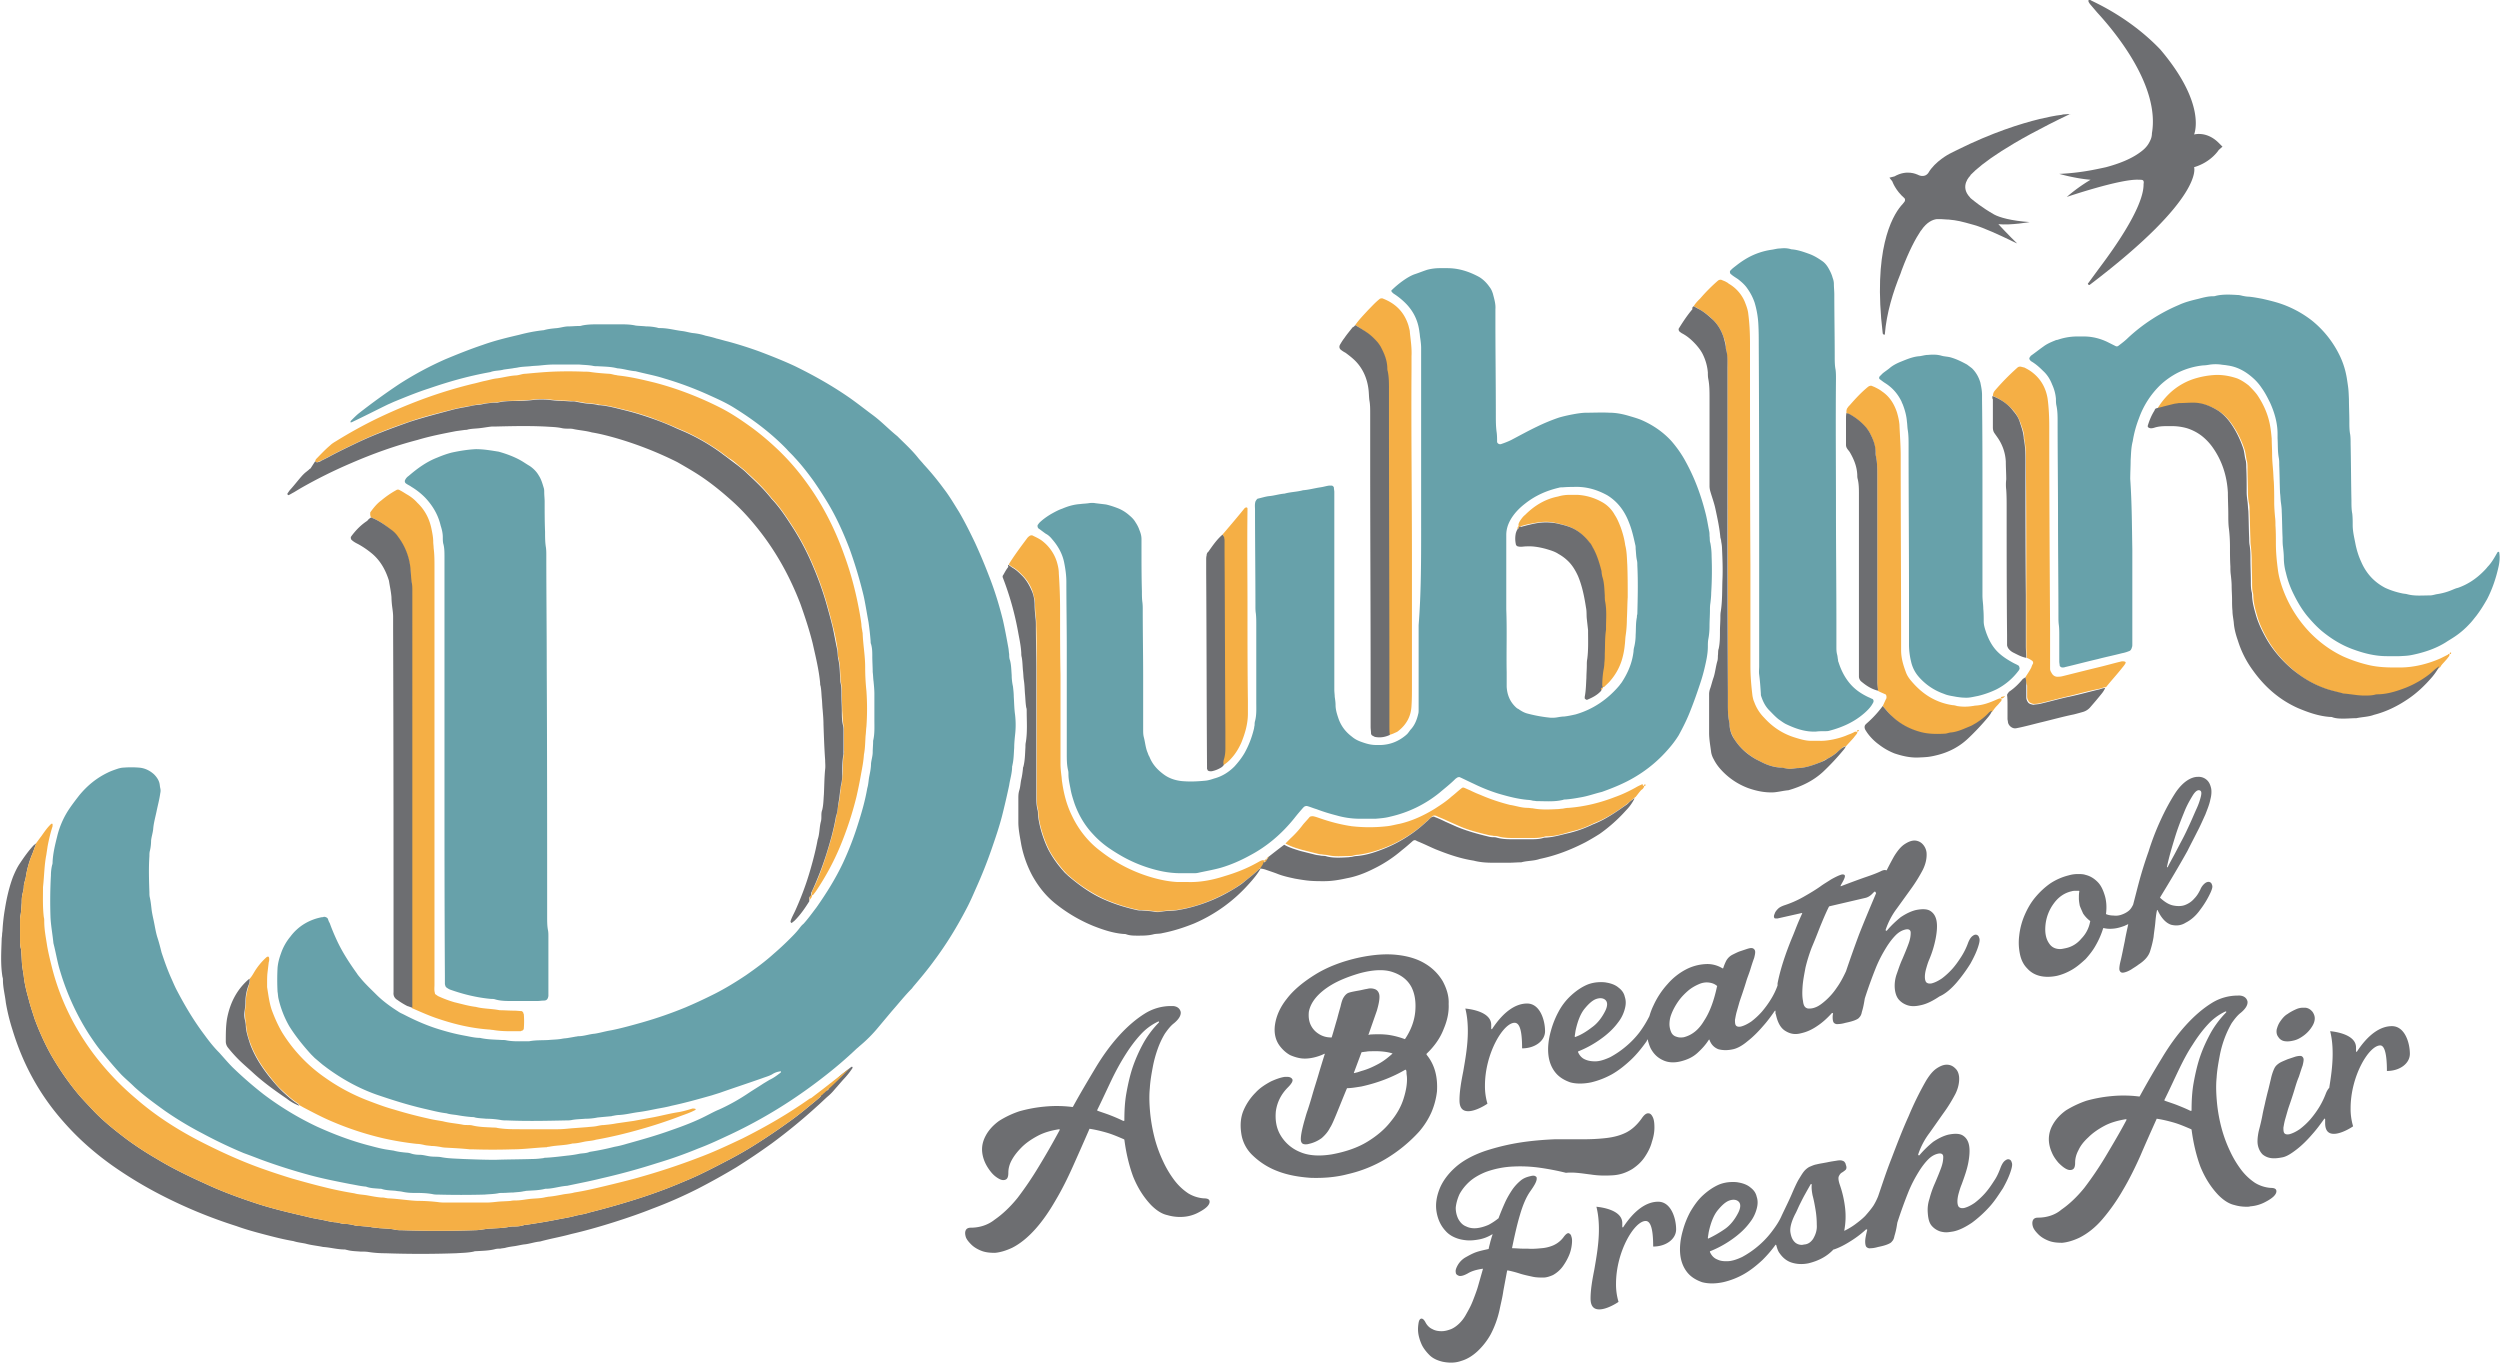 <svg fill="none" xmlns="http://www.w3.org/2000/svg" viewBox="0 0 230 126"><title>dublin-color</title><g clip-path="url(#clip0)"><path d="M89.311 112.948c-.23 0-.384.077-.46.231-.077.154-.077.347 0 .617.076.231.268.462.499.694.23.231.537.424.921.578.384.154.807.193 1.267.193.461-.039.999-.193 1.575-.463.768-.385 1.497-1.002 2.15-1.735.653-.732 1.267-1.619 1.843-2.621.576-.964 1.114-2.043 1.613-3.161.499-1.118.998-2.236 1.497-3.392 0-.039.039-.039.039-.039.499.077.998.193 1.535.347.538.154 1.076.386 1.613.617l.039.039c.153 1.195.422 2.351.806 3.392.422 1.041.96 1.889 1.651 2.621.461.463.96.81 1.497.925a4.133 4.133 0 001.498.155 3.456 3.456 0 001.267-.347c.384-.193.691-.386.883-.579.192-.192.269-.385.231-.539-.039-.155-.192-.232-.538-.232a3.245 3.245 0 01-1.421-.462 5.301 5.301 0 01-1.267-1.195 9.4 9.4 0 01-1.036-1.735 12.11 12.11 0 01-.768-2.082 15.35 15.35 0 01-.423-2.312c-.077-.81-.115-1.581-.038-2.352.038-.655.153-1.31.269-1.927.115-.617.268-1.157.46-1.697s.423-1.002.653-1.387c.269-.386.538-.733.845-.964.461-.385.653-.732.614-1.04-.077-.31-.307-.502-.691-.54h-.192a4.52 4.52 0 00-2.419.693c-.806.502-1.613 1.195-2.381 2.044-.768.848-1.497 1.85-2.188 3.006-.691 1.157-1.383 2.313-2.035 3.508l-.039.039a11.503 11.503 0 00-2.572-.039c-.845.077-1.613.232-2.304.424a8.53 8.53 0 00-1.882.887c-.537.385-.96.848-1.228 1.349-.23.424-.346.848-.346 1.272 0 .424.115.848.269 1.195.153.347.384.694.614.964.23.27.5.463.73.578.23.116.422.116.576.039.153-.077.23-.27.23-.617s.077-.733.307-1.157c.23-.424.538-.809.922-1.195.384-.385.883-.732 1.459-1.04.576-.309 1.229-.501 1.997-.617 0 0 .038 0 .038.038v.039a70.045 70.045 0 01-1.92 3.354 31.344 31.344 0 01-1.958 2.891c-.653.809-1.382 1.503-2.112 2.004-.576.463-1.344.733-2.189.733.039 0 0 0 0 0zm12.902-13.492c.422-.887.845-1.658 1.305-2.39.461-.733.922-1.35 1.421-1.89a5.159 5.159 0 011.613-1.194h.077v.077a9.03 9.03 0 00-1.383 1.812 14.238 14.238 0 00-.998 2.197c-.269.771-.461 1.619-.614 2.467-.154.848-.192 1.696-.192 2.544 0 0 0 .039-.039.039h-.038-.039a14.714 14.714 0 00-1.152-.501c-.384-.154-.767-.27-1.19-.424 0 0-.038 0-.038-.039v-.038c.422-.848.844-1.774 1.267-2.66zM132.738 90.281a4.64 4.64 0 00-1.612-1.619c-.691-.424-1.536-.694-2.573-.81-.998-.115-2.15-.038-3.456.232-1.612.347-2.995.886-4.108 1.58-1.114.694-1.997 1.427-2.611 2.236-.615.771-.96 1.58-1.075 2.352-.116.77.038 1.465.46 2.004.269.347.576.617.922.81.346.154.729.27 1.075.308.346.039.73 0 1.075-.077.346-.077.691-.193.999-.347h.038s.038.039 0 .039c-.192.616-.384 1.233-.576 1.888-.192.656-.384 1.234-.538 1.774a36.505 36.505 0 01-.46 1.503c-.154.424-.231.771-.308 1.002-.23.848-.345 1.427-.307 1.774.039.231.154.347.423.347.076 0 .192 0 .307-.039a3.096 3.096 0 001.19-.54c.307-.269.576-.578.768-.963.115-.155.307-.579.576-1.234.269-.655.576-1.426.96-2.351l.038-.039c.384 0 .807-.077 1.306-.154 1.574-.347 2.918-.887 4.032-1.542h.038l.038.038c.039.078.039.193.039.309l.038.308c.039.617-.077 1.272-.307 2.005-.23.732-.614 1.426-1.19 2.12-.538.694-1.267 1.311-2.151 1.85-.883.54-1.996.925-3.263 1.157-1.191.193-2.189.115-2.957-.232a3.68 3.68 0 01-1.766-1.541c-.384-.656-.499-1.388-.423-2.198.116-.809.461-1.542 1.114-2.197.346-.347.499-.617.384-.771-.077-.116-.23-.193-.461-.193h-.192c-.345.039-.806.193-1.305.424-.499.27-.999.579-1.421 1.041a5.224 5.224 0 00-1.075 1.581c-.269.616-.346 1.31-.231 2.12a3.433 3.433 0 001.076 2.081 6.685 6.685 0 002.265 1.427c.883.347 1.92.539 3.033.616 1.114.039 2.304-.038 3.456-.346a12.06 12.06 0 003.456-1.388 13.544 13.544 0 003.072-2.506 7.18 7.18 0 001.152-1.812 6.913 6.913 0 00.499-1.889c.038-.616 0-1.233-.154-1.811a4.11 4.11 0 00-.806-1.58v-.078c.729-.694 1.267-1.465 1.574-2.274.346-.81.499-1.58.461-2.313.038-.733-.192-1.427-.538-2.082zm-4.607 6.63c-.384.347-.807.694-1.306.964s-.998.501-1.574.656l-.346.115-.307.077h-.038v-.038l.345-.925.346-.926.038-.038c.115 0 .269-.039.384-.039.154-.038.307-.038.423-.038.806-.039 1.497.038 1.996.193l.039.038c.038-.077.038-.038 0-.038zm2.073-3.854c-.077.848-.384 1.696-.921 2.505l-.039.039a7.291 7.291 0 00-1.459-.386c-.537-.077-1.113-.077-1.766-.038l-.077.038h-.038v-.038l.768-2.197c.192-.656.268-1.118.23-1.427-.038-.27-.192-.462-.384-.54a1.151 1.151 0 00-.73-.038c-.268.039-.537.116-.767.154-.231.039-.423.077-.615.116-.153.038-.345.077-.461.154-.115.077-.23.193-.345.385-.115.193-.192.463-.269.81-.077.27-.192.655-.307 1.118-.154.501-.307 1.08-.499 1.696 0 .039-.039.039-.039.039-.46 0-.844-.116-1.19-.347a1.93 1.93 0 01-.73-.848c-.153-.347-.192-.733-.153-1.157.077-.424.269-.848.614-1.272.346-.424.845-.848 1.498-1.233.652-.386 1.497-.733 2.534-1.041 1.267-.347 2.304-.386 3.072-.116.806.27 1.382.732 1.728 1.388.307.617.422 1.349.345 2.236zM180.007 90.397c.461-.54.883-1.118 1.267-1.735.346-.617.615-1.195.768-1.735.077-.27.115-.5.039-.655-.039-.154-.116-.231-.231-.27-.115-.038-.23 0-.384.116-.153.116-.269.308-.384.578a6.381 6.381 0 01-.614 1.272c-.269.424-.538.81-.845 1.157a6.705 6.705 0 01-.96.886c-.345.232-.653.386-.96.463-.23.038-.384 0-.499-.116-.077-.115-.115-.27-.115-.5 0-.194.038-.463.115-.733.077-.27.154-.54.269-.81a9.778 9.778 0 00.614-2.004c.115-.617.154-1.157.077-1.58-.077-.425-.269-.733-.576-.926-.307-.193-.768-.193-1.344-.077-.461.116-.921.347-1.382.655-.422.347-.883.771-1.267 1.234 0 0-.039.038-.077 0-.038 0-.038-.039-.038-.077a6.92 6.92 0 011.036-1.966l1.306-1.812a14.22 14.22 0 001.075-1.735c.269-.54.384-1.08.346-1.58a1.343 1.343 0 00-.384-.81 1.048 1.048 0 00-.73-.308c-.269 0-.576.116-.922.347-.345.231-.652.617-.959 1.118-.192.347-.423.77-.653 1.233 0 0 0 .039-.039.039h-.038c-.077-.039-.23-.039-.461.077-.307.154-.806.347-1.497.578-.653.231-1.383.501-2.189.81h-.038v-.039l.077-.154c.345-.578.345-.732.307-.81-.039-.077-.192-.115-.384-.038-.231.077-.538.231-.883.424-.346.231-.692.424-.999.655-.384.27-.883.578-1.497.925a9.615 9.615 0 01-1.843.81c-.192.077-.384.154-.538.308-.153.154-.269.309-.307.463-.077.154-.077.27-.038.347 0 .038.038.077.153.077h.154l2.227-.501h.038v.038c-.192.424-.345.771-.499 1.157-.154.385-.269.694-.384.963-.691 1.658-1.152 3.123-1.382 4.318v.193a6.443 6.443 0 01-.615 1.272 8.89 8.89 0 01-.844 1.156 6.759 6.759 0 01-.96.887c-.346.231-.653.385-.96.463-.231.038-.384 0-.461-.116-.077-.116-.077-.309-.077-.501.039-.193.077-.463.154-.733l.23-.81c.077-.27.192-.578.307-.924.116-.347.231-.694.346-1.08.115-.385.269-.732.384-1.118.115-.385.23-.732.345-1.04.077-.309.116-.502.077-.656a.346.346 0 00-.23-.231c-.115-.039-.307 0-.538.077l-.691.231c-.192.077-.422.193-.576.27a1.386 1.386 0 00-.384.27 1.394 1.394 0 00-.269.385 4.654 4.654 0 00-.23.579s0 .038-.038.038h-.039a2.644 2.644 0 00-1.612-.385 4.377 4.377 0 00-1.767.5 5.753 5.753 0 00-1.651 1.312 7.614 7.614 0 00-1.305 1.965 6.002 6.002 0 00-.384 1.003 9.81 9.81 0 01-.922 1.503 8.186 8.186 0 01-1.267 1.31 8.373 8.373 0 01-1.421.965c-.499.23-.96.385-1.382.385-.307 0-.614-.038-.883-.154-.307-.116-.538-.347-.691-.694v-.039s0-.038.038-.038a9.632 9.632 0 002.035-1.118c.653-.463 1.191-.964 1.613-1.542a3.38 3.38 0 00.614-1.234c.115-.424.115-.77 0-1.118-.077-.346-.268-.616-.576-.847-.268-.232-.652-.386-1.113-.463-.192-.039-.346-.039-.538-.039-.422 0-.845.077-1.228.232-.538.23-1.037.578-1.498 1.002a5.574 5.574 0 00-1.152 1.503 8.197 8.197 0 00-.691 1.735c-.23.81-.307 1.58-.23 2.236.076.655.307 1.195.652 1.619.346.424.807.694 1.344.886.269.078.576.116.922.116a5.01 5.01 0 001.036-.115 7.58 7.58 0 001.882-.733c.614-.347 1.19-.81 1.728-1.31.537-.502 1.037-1.118 1.497-1.774v-.077l.039-.038c.038 0 .038 0 .038.038.077.27.154.54.269.771.269.501.614.848 1.113 1.08.461.23 1.037.27 1.652.115.614-.154 1.113-.386 1.535-.77.423-.386.768-.772 1.037-1.196l.039-.038s.038 0 .038.038c.154.424.422.694.806.848.423.116.883.116 1.383 0 .345-.077.806-.308 1.305-.732.499-.386.998-.887 1.459-1.427.346-.385.691-.848 1.037-1.349l.038-.038c.039 0 .039.038.039.038v.116c0 .077 0 .154.038.193.154.732.422 1.233.845 1.503.422.27.883.386 1.459.231.538-.115 1.037-.347 1.536-.694.461-.308.883-.694 1.305-1.156 0 0 .039-.039.077 0 .039 0 .039.038.039.038-.039.155-.039.27-.039.347 0 .232.039.424.115.501a.427.427 0 00.384.116c.192 0 .423-.038.691-.115.384-.078.653-.155.845-.232.192-.077.346-.154.423-.27.115-.115.192-.27.23-.5.077-.232.154-.54.23-1.003l.039-.231c.345-1.08.691-2.005.998-2.776.307-.77.653-1.388.96-1.889.307-.5.614-.886.883-1.156.269-.27.538-.424.806-.501.384-.116.576 0 .576.27s-.038.578-.192 1.002c-.153.424-.345.886-.575 1.426-.231.501-.384 1.002-.538 1.426-.154.463-.192.926-.154 1.311.039.386.154.733.346.964.192.231.461.424.806.54.346.115.73.115 1.229 0 .576-.116 1.152-.424 1.728-.81.537-.231 1.075-.694 1.574-1.272zm-35.095 5.011s-.038 0 0 0c-.038-.038-.038-.038-.038-.077l.076-.501c.192-.887.461-1.58.845-2.043.384-.463.73-.771 1.075-.887.346-.115.653-.077.845.116.192.193.192.54-.038 1.002-.308.617-.73 1.157-1.229 1.504-.499.385-.998.694-1.536.886zm11.865-1.503c-.499.848-1.114 1.31-1.805 1.503-.115.039-.269.039-.384.039-.153 0-.269-.039-.384-.077a.727.727 0 01-.461-.424 1.863 1.863 0 01-.153-.694c0-.27.038-.578.153-.887.154-.424.384-.848.653-1.233.269-.386.576-.694.883-.964.307-.27.653-.463.999-.617.345-.154.652-.193.96-.154.268.038.499.115.729.308 0 0 .038.039 0 .039-.269 1.272-.653 2.351-1.19 3.16zm15.819-11.719c-.537 1.272-1.075 2.544-1.574 3.816a117.77 117.77 0 00-1.19 3.354c-.269.578-.538 1.08-.845 1.504a6.02 6.02 0 01-.998 1.156c-.346.308-.653.54-.96.655a1.503 1.503 0 01-.538.116c-.115 0-.192 0-.268-.039-.192-.077-.308-.27-.346-.655-.077-.386-.077-.81-.038-1.35.038-.539.153-1.117.268-1.734a14.91 14.91 0 01.576-1.85c.231-.54.461-1.118.73-1.812.269-.655.537-1.31.845-1.927l.038-.039 3.302-.771c.192-.038.423-.154.615-.347l.23-.231h.077c.076.115.076.115.076.154zM202.393 83.728a8.29 8.29 0 00.998-1.658c.115-.27.192-.5.115-.655-.038-.154-.115-.231-.23-.27-.115-.038-.269 0-.423.116a1.412 1.412 0 00-.422.578c-.154.308-.307.578-.576.848-.23.27-.538.463-.845.578-.307.116-.691.116-1.075.039-.384-.077-.768-.309-1.19-.694 0 0-.039-.039 0-.077.921-1.504 1.766-2.93 2.496-4.24.307-.617.614-1.196.883-1.735.307-.578.537-1.118.768-1.62.192-.5.384-.963.461-1.387.115-.424.115-.771.076-1.002-.076-.347-.192-.617-.422-.81a1.104 1.104 0 00-.768-.27h-.038c-.308 0-.653.116-.999.347-.345.232-.691.578-1.036 1.08-.5.77-.96 1.619-1.383 2.544a23.717 23.717 0 00-1.113 2.891 37.908 37.908 0 00-.922 2.968c-.153.578-.307 1.195-.499 1.928-.115.231-.23.424-.422.578-.192.154-.423.27-.653.347a1.531 1.531 0 01-.73.077c-.23 0-.46-.039-.652-.116-.039 0-.039-.038-.039-.038.077-.617.039-1.195-.115-1.696-.154-.502-.346-.925-.653-1.234-.307-.308-.653-.54-1.113-.655-.231-.077-.461-.077-.73-.077a2.91 2.91 0 00-.806.115 5.49 5.49 0 00-1.69.733c-.499.347-.96.77-1.382 1.272-.422.501-.73 1.04-.998 1.657a6.514 6.514 0 00-.499 1.89 5.13 5.13 0 00.076 1.734c.116.54.346.964.653 1.272.307.347.691.578 1.152.694.461.116.998.116 1.574 0 .499-.116.96-.308 1.421-.578.461-.27.845-.617 1.229-.964.345-.385.691-.81.96-1.31a7.43 7.43 0 00.652-1.504c0-.039.039-.039.077-.039.307.078.615.078.96.039.346-.039.691-.154.998-.27.039-.038.077-.038.154-.077.038 0 .038-.038.077-.038h.038s.039.038 0 .038c-.115.54-.23 1.04-.307 1.504-.154.732-.269 1.349-.384 1.811-.115.463-.154.81-.077.925.077.155.192.193.384.155.192-.039.384-.116.653-.27.23-.154.499-.309.691-.463.538-.347.883-.732 1.037-1.156.153-.463.269-.925.345-1.388.039-.424.116-.848.154-1.272.038-.424.077-.81.154-1.157 0-.038.038-.038.038-.038.038 0 .038 0 .038.038.346.733.768 1.157 1.229 1.311.461.116.922.077 1.344-.193.461-.231.922-.617 1.306-1.156zm-2.304-6.67c.269-.886.576-1.657.844-2.312.269-.694.576-1.195.807-1.58.269-.424.499-.54.691-.424.115.077.115.27.038.578a6.16 6.16 0 01-.384 1.08c-.192.423-.384.886-.614 1.387-.23.501-.461 1.002-.729 1.503-.269.501-.5.964-.73 1.388-.23.424-.422.77-.576 1.08l-.038.038c-.039 0-.039-.039-.039-.039.192-.925.461-1.812.73-2.698zm-8.601 9.291c-.384.463-.883.771-1.459.887-.192.038-.346.077-.5.077-.422 0-.767-.154-.998-.501-.307-.424-.422-1.002-.345-1.735a3.985 3.985 0 01.768-1.966c.422-.578.959-.964 1.651-1.118.115-.038.23-.038.345-.038h.307s.039 0 .039.038v.039c-.039.193-.039.385-.039.617 0 .23.039.424.077.655.077.231.192.462.307.732.154.231.346.463.653.694 0 0 .038.039 0 .039a2.974 2.974 0 01-.806 1.58zM146.331 108.052c.73.116 1.382.116 2.035.077.653-.038 1.229-.231 1.805-.578.461-.308.845-.655 1.152-1.118.307-.463.537-.925.652-1.388.154-.462.231-.886.231-1.31 0-.424-.039-.733-.154-.964-.115-.231-.23-.347-.422-.347-.192 0-.384.154-.614.501-.423.578-.884 1.002-1.421 1.272-.538.27-1.152.424-1.805.501-.653.077-1.382.116-2.189.116h-2.572c-.922.039-1.92.116-2.995.27a20.74 20.74 0 00-3.417.809c-1.114.386-2.036.887-2.727 1.504-.691.617-1.19 1.31-1.459 2.004-.269.694-.384 1.388-.269 2.082.116.694.384 1.272.807 1.735.23.269.499.462.845.616.345.155.691.232 1.075.27.384.039.768 0 1.19-.077a3.482 3.482 0 001.19-.462h.039s.038.038 0 .038c-.077.193-.116.386-.192.617-.039.193-.116.424-.154.655 0 .039-.038.039-.038.039-.346.077-.73.154-1.075.27-.346.115-.692.308-1.037.501a1.975 1.975 0 00-.691.694c-.154.269-.231.501-.192.655 0 .193.115.27.307.347.192.038.461-.039.806-.231.384-.232.845-.347 1.344-.424h.039v.038l-.461 1.619c-.077.27-.192.578-.307.887-.116.308-.231.616-.384.925-.154.308-.308.578-.461.848a3.34 3.34 0 01-.538.694c-.23.231-.499.424-.768.54-.307.115-.576.192-.883.192-.269 0-.576-.038-.845-.192-.268-.116-.499-.347-.652-.656-.154-.27-.269-.308-.346-.308h-.038c-.115.038-.192.154-.231.385-.038.232-.076.54-.038.887s.154.732.307 1.079c.154.347.422.694.73 1.003.307.308.729.501 1.228.616.576.116 1.152.116 1.69-.077.537-.154 1.037-.462 1.497-.886a6.398 6.398 0 001.229-1.581 8.978 8.978 0 00.806-2.236c.116-.578.269-1.156.346-1.734l.346-1.851s0-.038.038-.038h.038c.384.077.807.192 1.152.308.384.116.768.193 1.114.27.345.077.691.077.998.077.307 0 .614-.116.883-.231.346-.193.653-.463.883-.771a5.19 5.19 0 00.576-1.002c.154-.347.231-.694.269-1.003.039-.308.039-.578-.038-.771a.377.377 0 00-.269-.308c-.115 0-.269.116-.461.385a2.362 2.362 0 01-.921.733 3.393 3.393 0 01-1.114.27c-.384.038-.845.077-1.267.038h-.461c-.307 0-.614-.038-.921-.038h-.039v-.039c.231-1.118.461-2.159.73-3.045.269-.925.576-1.619.921-2.12.384-.54.615-.926.615-1.195 0-.078 0-.155-.077-.193-.077-.077-.23-.116-.499-.039-.346.077-.653.193-.922.424a4.154 4.154 0 00-.768.848c-.23.347-.46.733-.652 1.157-.192.424-.384.886-.576 1.388v.038a5.523 5.523 0 01-.922.617c-.345.154-.729.27-1.075.308-.346.039-.691 0-.998-.154-.308-.116-.538-.347-.73-.694a2.295 2.295 0 01-.23-1.041c.038-.385.153-.809.345-1.233.231-.424.538-.81.922-1.157s.921-.655 1.497-.886a8.42 8.42 0 012.535-.501c.844-.039 1.651 0 2.457.115.806.116 1.613.27 2.381.463.806-.077 1.574.077 2.265.154zM177.703 112.755c.192.231.46.424.806.54.154.038.346.077.537.077.192 0 .423-.039.653-.077.576-.116 1.152-.424 1.728-.81a10.948 10.948 0 001.574-1.426c.5-.54.884-1.157 1.268-1.735.345-.617.614-1.195.767-1.734.077-.27.116-.502.039-.656-.039-.154-.115-.231-.231-.27-.115-.038-.23 0-.383.116-.154.116-.269.308-.384.578-.154.424-.346.887-.615 1.272-.269.424-.537.81-.845 1.157a6.671 6.671 0 01-.959.886c-.346.232-.653.386-.96.463-.231.039-.384 0-.5-.116-.076-.115-.115-.269-.115-.501 0-.192.039-.462.115-.732.077-.27.154-.54.269-.81.269-.732.499-1.387.615-2.004.115-.617.153-1.157.076-1.581-.076-.424-.268-.732-.576-.925-.307-.193-.768-.193-1.344-.077-.46.116-.921.347-1.382.655a9.528 9.528 0 00-1.267 1.234s-.038.038-.077 0c-.038 0-.038-.039-.038-.077a6.899 6.899 0 011.037-1.966l.192-.27c.384-.54.729-1.041 1.113-1.581.422-.578.768-1.156 1.075-1.734.269-.54.384-1.08.346-1.58-.039-.348-.154-.617-.384-.81a1.047 1.047 0 00-.73-.309h-.038c-.269 0-.576.116-.922.347-.345.232-.652.617-.96 1.118a28.915 28.915 0 00-1.612 3.277c-.576 1.272-1.075 2.583-1.575 3.893-.46 1.157-.844 2.352-1.228 3.47a5.78 5.78 0 01-.423.848c-.23.347-.499.655-.768.963-.307.309-.614.54-.921.771a6.362 6.362 0 01-.96.579h-.038s-.039-.039 0-.039a6.916 6.916 0 00.076-2.004 9.91 9.91 0 00-.499-2.198c-.115-.347-.153-.616-.077-.771.077-.154.154-.269.308-.347.115-.077.23-.154.307-.231.077-.077.115-.231.038-.424-.038-.116-.038-.193-.115-.27-.038-.077-.115-.115-.23-.154-.116-.039-.269-.039-.5 0-.23.039-.537.077-.883.154l-.422.077c-.23.039-.422.077-.576.116-.23.039-.461.154-.653.231a1.747 1.747 0 00-.499.424c-.154.193-.307.463-.499.771-.192.347-.384.771-.615 1.311-.23.54-.537 1.156-.921 1.966-.23.54-.576 1.041-.96 1.542a8.214 8.214 0 01-1.267 1.311 8.45 8.45 0 01-1.421.963c-.499.232-.96.386-1.382.386h-.115c-.269 0-.538-.039-.768-.154-.307-.116-.538-.347-.691-.694v-.039s0-.038.038-.038a9.663 9.663 0 002.035-1.118c.653-.463 1.19-.964 1.613-1.542.307-.386.499-.81.614-1.234.115-.424.115-.771 0-1.118-.077-.347-.269-.617-.576-.848-.269-.231-.653-.385-1.113-.462-.192-.039-.346-.039-.538-.039-.422 0-.845.077-1.229.231-.537.232-1.036.579-1.497 1.003-.461.424-.806.925-1.152 1.503a8.128 8.128 0 00-.691 1.735c-.231.809-.307 1.58-.231 2.236.077.655.308 1.195.653 1.619.346.424.806.693 1.344.886.576.154 1.229.154 1.958 0a7.054 7.054 0 001.882-.732c.614-.347 1.19-.81 1.728-1.311.384-.385.806-.848 1.19-1.388 0 0 .038-.038.038 0 0 0 .039 0 .039.039.077.27.153.54.307.732.269.386.614.694 1.075.848.461.155.998.193 1.574.077.96-.231 1.728-.655 2.304-1.272h.039c.46-.154.921-.385 1.42-.694a9.445 9.445 0 001.459-1.079l.039-.038.038-.039h.077l.038.039c-.115.462-.192.809-.192 1.079 0 .231.039.424.116.501.076.077.23.154.384.116.192 0 .422-.039.691-.116.384-.077.652-.154.844-.231.192-.077.346-.154.423-.27.115-.116.192-.27.23-.501a6.62 6.62 0 00.231-1.002l.038-.232c.346-1.079.691-2.004.998-2.775.308-.771.653-1.388.96-1.889.307-.501.615-.887.883-1.157.269-.269.538-.424.807-.501.384-.115.576 0 .576.27s-.039.578-.192 1.002c-.154.424-.346.887-.576 1.427a9.04 9.04 0 00-.499 1.426 3.22 3.22 0 00-.154 1.311c.038.578.154.925.346 1.156zm-20.543 1.195c-.038 0-.038-.038 0 0-.038-.038-.038-.038-.038-.077l.076-.501c.192-.887.461-1.581.845-2.043.384-.463.73-.771 1.075-.887.346-.115.653-.077.845.116.192.193.192.54-.038 1.002-.308.617-.73 1.157-1.229 1.503-.499.347-1.037.656-1.536.887zm9.638.039c-.192.27-.423.462-.768.501-.077 0-.154.038-.269.038a.946.946 0 01-.576-.192c-.23-.193-.384-.463-.461-.926-.077-.424.077-1.002.423-1.696.153-.27.268-.578.422-.886l.038-.077c.154-.309.308-.617.461-.887.192-.347.346-.617.499-.887 0-.038.039-.038.077-.038.039 0 .039.038.039.038-.039.27 0 .617.076 1.003.116.424.192.848.269 1.31.077.463.115.925.115 1.388.039.501-.115.925-.345 1.311zM187.495 112.023c-.23 0-.384.077-.461.231-.077.154-.077.385 0 .617.077.231.269.462.499.694.231.231.538.424.922.578.384.154.806.193 1.267.193.461-.039.998-.193 1.574-.463.768-.386 1.498-.964 2.151-1.735a17.562 17.562 0 001.843-2.621c.576-.964 1.113-2.043 1.612-3.161.461-1.079.96-2.197 1.498-3.392 0-.039.038-.039.038-.039.499.077.998.193 1.536.347.538.154 1.075.386 1.613.617l.038.038c.154 1.195.423 2.352.806 3.393.423 1.04.96 1.889 1.652 2.621.46.463.96.809 1.497.925.384.116.768.154 1.114.154.115 0 .23 0 .345-.038a3.437 3.437 0 001.267-.347c.384-.193.691-.386.883-.578.192-.193.269-.386.231-.54-.039-.154-.192-.231-.538-.231a3.252 3.252 0 01-1.42-.463 5.267 5.267 0 01-1.268-1.195 9.366 9.366 0 01-1.036-1.735 12.214 12.214 0 01-.768-2.081 14.554 14.554 0 01-.423-2.313c-.076-.81-.115-1.58-.038-2.352.038-.655.154-1.31.269-1.927a9.845 9.845 0 01.461-1.696 9.373 9.373 0 01.652-1.388c.269-.385.538-.732.845-.964.461-.385.653-.732.614-1.04-.076-.309-.307-.502-.691-.54h-.192c-.844 0-1.689.231-2.419.694-.806.5-1.612 1.195-2.38 2.043-.768.848-1.498 1.85-2.189 3.007a76.928 76.928 0 00-2.035 3.507l-.039.039a11.498 11.498 0 00-2.572-.039c-.845.078-1.613.232-2.304.425a9.386 9.386 0 00-1.881.886c-.538.386-.96.848-1.229 1.349a2.67 2.67 0 00-.346 1.311c0 .424.115.848.269 1.195.154.385.384.694.614.964.269.27.5.462.73.578.23.116.422.116.576.039.153-.078.23-.27.23-.617s.077-.733.307-1.157c.192-.424.5-.809.922-1.195.384-.385.883-.732 1.459-1.041.576-.308 1.267-.501 1.997-.616 0 0 .038 0 .038.038v.039c-.653 1.233-1.305 2.313-1.92 3.353a31.034 31.034 0 01-1.958 2.892c-.653.809-1.382 1.503-2.112 2.004-.537.463-1.305.733-2.15.733zm12.901-13.492c.423-.887.845-1.697 1.306-2.39.461-.733.921-1.35 1.421-1.89a5.154 5.154 0 011.612-1.194h.077v.077a9.062 9.062 0 00-1.382 1.811c-.384.694-.73 1.427-.999 2.198-.268.77-.46 1.619-.614 2.467-.153.848-.192 1.696-.192 2.544 0 0 0 .039-.038.039h-.039-.038c-.384-.193-.768-.347-1.152-.501-.384-.155-.768-.27-1.19-.424 0 0-.039 0-.039-.039v-.039c.423-.848.845-1.773 1.267-2.66zM209.801 93.943c-.192.27-.269.501-.346.771-.038.27 0 .501.154.694a.821.821 0 00.614.385c.269.039.538 0 .845-.077.307-.077.576-.23.845-.424.269-.192.499-.424.691-.694.192-.27.307-.5.345-.77.039-.27-.038-.502-.192-.733-.192-.231-.384-.347-.652-.385h-.231c-.192 0-.384.038-.576.115-.268.116-.576.27-.844.463-.269.154-.461.385-.653.655z" fill="#6D6E71"/><path d="M152.092 114.683c1.19 0 2.111-.694 2.111-1.581 0-1.002-.46-2.544-1.651-2.544-1.075 0-2.188.771-3.225 2.351 0 0-.038.039-.038 0-.039 0-.039-.038-.039-.038v-.193-.154c0-1.234-1.996-1.465-2.38-1.504.153.617.23 1.273.23 2.082 0 1.311-.23 2.583-.422 3.701-.192.963-.346 1.85-.346 2.66 0 .848.422 1.002.806 1.002.692 0 1.613-.578 1.767-.694a5.565 5.565 0 01-.231-1.658c0-2.968 1.69-5.782 2.726-5.782.461 0 .692.733.692 2.352zM219.596 98.53c1.19 0 2.112-.693 2.112-1.58 0-1.002-.461-2.544-1.651-2.544-1.075 0-2.189.77-3.225 2.351 0 0-.039.039-.039 0-.038 0-.038-.038-.038-.038v-.193-.154c0-1.234-1.997-1.465-2.381-1.504.154.617.23 1.273.23 2.082 0 1.08-.153 2.12-.307 3.084v.039c-.115.115-.23.308-.307.501a7.76 7.76 0 01-.614 1.272 8.99 8.99 0 01-.845 1.156 6.686 6.686 0 01-.96.887c-.345.231-.653.385-.96.462-.23.039-.384 0-.461-.115-.076-.116-.076-.309-.076-.501.038-.193.076-.463.153-.733l.231-.809c.076-.27.192-.578.307-.925.115-.347.23-.694.345-1.08.116-.385.231-.77.384-1.118.115-.347.231-.732.346-1.04.077-.309.115-.54.077-.656a.35.35 0 00-.231-.231h-.115a1.97 1.97 0 00-.422.077l-.691.231c-.269.116-.461.193-.615.27a1.71 1.71 0 00-.422.308c-.115.116-.192.27-.269.463a4.708 4.708 0 00-.23.771c-.077.308-.154.655-.231.964-.115.424-.192.771-.268 1.079-.077.386-.192.81-.269 1.234-.077.424-.192.925-.346 1.503-.115.54-.153 1.002-.077 1.349.077.347.231.617.423.81.23.193.499.308.806.347.307.038.653 0 1.037-.077.384-.077.806-.347 1.305-.733.499-.385.999-.886 1.459-1.426.346-.386.692-.848 1.076-1.388 0 0 .038-.038.038 0 .038 0 .038.039.038.039V103.311c0 .848.423 1.002.807 1.002.691 0 1.612-.578 1.766-.694a5.565 5.565 0 01-.23-1.658c0-2.968 1.689-5.782 2.726-5.782.384 0 .614.733.614 2.352zM140.033 96.449c1.19 0 2.112-.694 2.112-1.58 0-1.003-.461-2.545-1.651-2.545-1.075 0-2.189.771-3.226 2.352 0 0-.038.038-.038 0-.038 0-.038-.039-.038-.039v-.193-.154c0-1.234-1.997-1.465-2.381-1.503.154.616.23 1.272.23 2.081 0 1.311-.23 2.583-.422 3.701-.192.964-.346 1.85-.346 2.66 0 .848.423 1.002.807 1.002.691 0 1.612-.578 1.766-.694a5.564 5.564 0 01-.23-1.657c0-2.969 1.689-5.783 2.726-5.783.461 0 .691.694.691 2.352zM204.083 13.107c-1.037-1.003-2.074-.771-2.227-.733.076-.193 1.075-2.89-3.111-7.825-2.726-2.853-5.836-4.24-6.374-4.51-.038-.039-.153-.077-.23-.039v.154c.038.077.077.116.115.193l.691.81c1.843 2.004 5.76 6.861 5.03 11.102 0 .27-.076.54-.192.732 0 .039-.038.077-.076.154-.231.424-.576.694-.845.887-.845.617-1.958 1.04-3.11 1.349-.692.154-1.306.27-1.306.27a21.542 21.542 0 01-2.995.347s1.459.424 2.88.54a15.118 15.118 0 00-2.189 1.58s4.992-1.696 6.643-1.58c.154 0 .269 0 .346.038.076.039.115.154.076.347 0 .54-.038 2.39-4.108 7.787-.422.578-.96 1.31-.96 1.31l-.038.039s-.039.039 0 .077c0 .039.038.077.115.077h.038l.039-.038c10.559-8.018 9.561-10.794 9.561-10.794 1.574-.463 2.265-1.58 2.265-1.58l.346-.309-.384-.385z" fill="#6D6E71"/><path d="M189.877 10.524c-.039 0-.115 0-.192.038-.691.078-1.344.232-2.035.386-1.728.424-4.339 1.233-7.603 2.852l-.691.348s-1.344.693-1.958 1.773c-.384.5-.96.154-.96.154-.115-.039-.999-.501-2.15.154l-.461.116.269.347s.268.81 1.113 1.542c.038.038.077.115.038.27 0 0-.153.23-.345.423-.845 1.003-2.611 4.125-1.69 11.758.116.193.192.077.192.077.154-1.966.768-3.932 1.459-5.628.039-.077.039-.154.077-.231.691-1.85 1.306-2.969 1.767-3.663l.038-.038c.538-.81 1.113-1.002 1.421-1.04h.46c.192 0 .384.038.576.038h.077c.807.077 1.114.154 2.342.5.845.232 2.419.965 3.303 1.389.038.038.115.038.153.077.307.154.499.23.499.23-.614-.577-1.728-1.772-1.728-1.772 1.191.115 2.88-.193 2.88-.193-1.689-.116-2.764-.424-3.263-.694-1.152-.655-1.882-1.272-2.074-1.426-.038-.039-.115-.077-.154-.154-.998-1.041.039-2.005.039-2.005v-.039c1.075-1.117 3.532-2.93 9.177-5.628.038.077.153-.038-.576.039z" fill="#6D6E71"/><path d="M45.578 106.703c1.075-.039 2.265-.039 3.456-.077.307 0 .652-.039.96-.077.076-.039.192-.039.268-.039.653-.038 1.267-.116 1.92-.193a9.495 9.495 0 001.037-.154c.346-.077.691-.038 1.037-.193a23.328 23.328 0 002.265-.462 9.321 9.321 0 001.114-.27c1.382-.385 2.764-.771 4.147-1.272 1.113-.386 2.227-.81 3.263-1.349.384-.193.73-.386 1.114-.54a18.423 18.423 0 002.688-1.503c.46-.309.921-.579 1.382-.887l.576-.347c.345-.154.653-.385.96-.617.077-.038.077-.077.077-.154 0 0-.077-.038-.077 0a1.68 1.68 0 00-.73.27c-.269.154-.576.231-.883.347-1.305.462-2.61.887-3.916 1.349-.23.077-.5.154-.73.231-1.229.347-2.457.694-3.724.964-.423.116-.884.193-1.306.27-.576.116-1.114.231-1.69.308-.614.077-1.19.232-1.804.27-.192 0-.384.039-.576.077-.077 0-.115.039-.192.039-.422.038-.845.077-1.229.115a5.771 5.771 0 01-1.152.116c-.422.039-.844.039-1.228.116-.192.038-.384.038-.576.038-1.805.039-3.571.077-5.376 0-.192 0-.384 0-.576-.038a7.92 7.92 0 00-1.344-.116c-.345-.038-.691-.038-1.037-.116-.076-.038-.192-.038-.268-.038a13.563 13.563 0 01-1.23-.154c-.383-.077-.767-.077-1.113-.193-.69-.077-1.382-.27-2.073-.424-1.498-.347-2.957-.81-4.416-1.311-1.612-.578-3.072-1.387-4.454-2.39l-.46-.347c-.231-.192-.5-.424-.73-.617l-.346-.346c-.73-.81-1.42-1.658-1.996-2.583a9.225 9.225 0 01-.999-2.583c-.038-.193-.038-.385-.076-.578a20.97 20.97 0 010-2.197c.038-.463.153-.887.307-1.311a4.92 4.92 0 01.883-1.58A4.552 4.552 0 0127.992 85a4.828 4.828 0 011.613-.617c.076 0 .115 0 .192-.038.153 0 .345.077.383.23.039.117.077.232.154.348.192.54.422 1.08.653 1.58.499 1.08 1.152 2.082 1.843 3.046.115.192.269.347.422.54.423.5.883.925 1.344 1.387.615.617 1.306 1.118 2.035 1.58.154.116.346.193.5.27 1.113.579 2.265 1.08 3.455 1.427.768.231 1.383.385 2.227.54.423.077.883.192 1.344.192.653.154 1.344.154 1.997.193.153 0 .307 0 .46.038.615.116 1.23.078 1.805.078h.27c.613-.116 1.228-.078 1.804-.116.422-.039.844-.039 1.228-.116.192-.038.384-.038.576-.077.23-.038.461-.077.653-.115.077 0 .192-.039.269-.039.5 0 .998-.193 1.497-.231.5-.077.999-.232 1.498-.309.96-.192 1.92-.462 2.88-.732a37.704 37.704 0 003.993-1.388 43.483 43.483 0 002.342-1.08c1.114-.539 2.189-1.194 3.226-1.888.883-.617 1.728-1.234 2.495-1.928a26.959 26.959 0 001.536-1.426c.308-.308.576-.578.845-.925.115-.154.23-.308.384-.424.422-.463.806-1.002 1.19-1.503.922-1.311 1.767-2.66 2.458-4.125a28.818 28.818 0 001.382-3.585c.346-1.08.653-2.159.845-3.277.115-.385.115-.77.192-1.118.077-.385.153-.77.153-1.156.039-.347.154-.694.154-1.041 0-.308.038-.655.038-.964v-.077c.154-.617.116-1.272.116-1.927v-2.39c0-.386-.039-.771-.077-1.157-.038-.27-.038-.578-.077-.848 0-.462-.038-.964-.038-1.426 0-.386 0-.771-.116-1.157-.038-.077-.038-.192-.038-.27a26.61 26.61 0 00-.192-1.734c-.154-.81-.307-1.812-.46-2.467a41.301 41.301 0 00-1.268-4.24c-.576-1.504-1.229-2.969-2.073-4.357a35.873 35.873 0 00-1.306-2.004c-.537-.733-1.075-1.426-1.69-2.082-.23-.27-.498-.5-.729-.77-1.459-1.504-3.11-2.738-4.915-3.856-.69-.424-1.459-.77-2.227-1.117a31.487 31.487 0 00-4.147-1.542c-.844-.27-1.728-.425-2.61-.656-.577-.038-1.114-.231-1.69-.27-.576-.154-1.19-.154-1.805-.192-.153 0-.307 0-.46-.039-.423-.077-.845-.077-1.23-.115h-2.38c-.384 0-.768.038-1.152.077-.307.038-.653.038-.96.077-.384.038-.768.038-1.152.115-.153.039-.307.039-.46.077-.27.039-.576.078-.845.116-.384.116-.845.077-1.229.231-2.15.386-3.955.925-5.644 1.504-1.075.347-2.112.77-3.149 1.195-.192.077-.422.193-.614.27-1.114.54-2.227 1.117-3.38 1.657h-.076c-.038-.038 0-.077.038-.154.23-.231.461-.463.691-.655a60.678 60.678 0 013.725-2.699 30.822 30.822 0 014.3-2.313c1.114-.462 2.266-.925 3.418-1.31 1.075-.386 2.189-.656 3.34-.925.73-.193 1.498-.347 2.266-.424.384-.116.806-.155 1.229-.193.345-.039.69-.155 1.036-.155.308 0 .653-.038.96-.038.077 0 .192 0 .27-.039.537-.115 1.074-.115 1.612-.115h1.804c.5 0 1.037 0 1.536.115.308.039.653.039.96.077.346 0 .691.04 1.037.116.077.039.192.039.269.039.691 0 1.344.192 1.997.27.345.038.69.154 1.036.192.384.039.768.116 1.114.232.345.077.69.154 1.037.27.345.076.69.192 1.036.27.998.27 1.958.578 2.918.925 1.114.423 2.189.847 3.264 1.349 1.728.848 3.38 1.773 4.992 2.89.768.54 1.497 1.119 2.227 1.658.768.579 1.42 1.273 2.189 1.89.652.655 1.343 1.271 1.92 2.004.153.193.345.385.499.578a25.846 25.846 0 011.843 2.236c.537.694.96 1.426 1.42 2.159.538.925.999 1.85 1.46 2.814.46 1.002.882 2.004 1.266 3.007.538 1.349.96 2.736 1.306 4.124.192.848.346 1.696.5 2.544.038.193.038.386.076.579 0 .192 0 .385.077.578.115.424.115.886.153 1.349 0 .347.039.694.116 1.04.038.31.076.656.076.965.039.54.039 1.079.116 1.619a8.102 8.102 0 010 1.927c-.039.385-.077.771-.077 1.156-.039.502-.039 1.041-.154 1.543 0 .077-.038.115-.038.192 0 .578-.192 1.157-.269 1.696a74.372 74.372 0 01-.653 2.814c-.268 1.041-.614 2.043-.96 3.046a42.738 42.738 0 01-1.459 3.662c-.269.617-.537 1.233-.844 1.812-.884 1.696-1.844 3.276-2.996 4.818-.614.848-1.267 1.62-1.92 2.39-.038.039-.076.116-.115.154-.652.656-1.228 1.388-1.843 2.082-.422.501-.806.964-1.228 1.465a12.815 12.815 0 01-1.767 1.773c-.115.116-.23.193-.345.309a38.66 38.66 0 01-2.688 2.313 47.975 47.975 0 01-3.187 2.312 44.512 44.512 0 01-5.606 3.161c-.998.463-1.958.926-2.995 1.311a40.196 40.196 0 01-3.801 1.349 61.59 61.59 0 01-5.069 1.388c-1.075.27-2.112.463-3.187.694-.614.038-1.19.231-1.805.27h-.191c-.576.154-1.152.154-1.728.192-.077 0-.192.039-.27.039-.306.077-.614.077-.959.116-.307 0-.653.038-.96.038-.154 0-.307 0-.46.039-.423.077-.845.077-1.23.115a79.05 79.05 0 01-4.3 0c-.154 0-.307 0-.46-.038-.615-.116-1.23-.116-1.805-.116-.346 0-.692-.038-1.037-.115-.192-.039-.384-.039-.576-.078-.423-.038-.845-.038-1.229-.154-.077-.038-.192-.038-.269-.038-.422-.039-.844-.039-1.228-.193-.5-.039-.96-.154-1.421-.231-1.382-.27-2.765-.54-4.108-.925a53.195 53.195 0 01-4.186-1.35c-.499-.192-.998-.385-1.536-.578a42.95 42.95 0 01-3.801-1.812 31.494 31.494 0 01-3.456-2.081c-.96-.694-1.92-1.388-2.803-2.198-.384-.385-.806-.732-1.19-1.118-.614-.655-1.19-1.349-1.766-2.043-.461-.54-.845-1.118-1.23-1.696a23.059 23.059 0 01-2.764-6.206c-.192-.733-.307-1.426-.499-2.159-.077-.81-.23-1.58-.269-2.39a43.03 43.03 0 01.039-3.855c0-.308.038-.655.115-.963.038-.078.038-.193.038-.27.039-.81.23-1.58.423-2.352a7.815 7.815 0 011.228-2.698c.27-.386.538-.733.807-1.08.73-.886 1.574-1.58 2.61-2.081.308-.154.653-.27 1-.386.153-.038.306-.077.46-.077.46-.038.96-.038 1.42 0 .538.039.999.27 1.383.617.23.231.422.501.499.81.038.154.038.308.077.462a.943.943 0 010 .463c-.077.578-.23 1.118-.346 1.696-.115.54-.268 1.08-.307 1.619-.038.347-.154.694-.192 1.04 0 .31-.038.656-.115.965-.039.154-.039.308-.039.462-.076 1.118-.038 2.236 0 3.354 0 .154 0 .308.039.462.077.347.115.694.153 1.041.039.347.116.694.192 1.041.116.54.192 1.08.346 1.58.154.463.269.926.384 1.388.269.81.538 1.58.883 2.352.192.424.346.81.576 1.233.73 1.388 1.536 2.737 2.496 4.01.422.578.845 1.117 1.344 1.618.422.463.806.926 1.229 1.35a35.241 35.241 0 002.88 2.505 27.803 27.803 0 004.914 2.969c1.613.732 3.264 1.349 4.954 1.773.422.115.883.231 1.305.308.23.039.5.077.768.116.422.115.806.154 1.229.193.115 0 .268.038.384.077.23.077.499.115.768.115.345 0 .69.116 1.036.154.346.039.691.001 1.037.078.653.115 1.267.115 1.92.154 1.037.038 1.958.077 2.995.077zM130.744 48.572V33.73v-1.734c0-.27-.039-.579-.077-.848-.038-.193-.038-.386-.077-.579-.115-1.002-.499-1.85-1.19-2.582a6.458 6.458 0 00-1.114-.926c-.076-.038-.153-.115-.23-.192-.038-.039-.077-.154-.038-.154.499-.502 1.459-1.273 2.188-1.504.346-.116.73-.27 1.075-.385a4.48 4.48 0 011.229-.155h.653c1.036 0 1.996.309 2.918.81.384.231.691.54.96.925.153.193.23.386.307.617.115.462.269.925.23 1.426v1.157c0 2.852.039 5.705.039 8.557 0 .54 0 1.08.077 1.62.038.27.038.578.038.847 0 .155.192.27.346.232.345-.116.652-.232.96-.386.806-.424 1.574-.848 2.38-1.233a17.54 17.54 0 011.958-.81c.615-.193 1.92-.462 2.535-.462.729 0 1.459-.039 2.188 0 .576 0 1.152.115 1.69.27.384.115.806.23 1.19.385 1.075.463 2.035 1.118 2.803 1.966.499.578.96 1.234 1.306 1.889.806 1.465 1.382 3.007 1.804 4.664.154.578.231 1.118.346 1.696.038.155.038.309.038.463.039.231 0 .463.077.655.077.424.115.81.115 1.234a32.348 32.348 0 01-.038 3.354c0 .308-.039.655-.077.963-.038.232-.038.463-.038.656 0 .462-.039.963-.039 1.426 0 .424-.038.848-.115 1.233-.038.232-.038.463-.038.656 0 .694-.154 1.35-.307 2.004a16.426 16.426 0 01-.423 1.465c-.269.81-.537 1.58-.845 2.352-.307.81-.691 1.58-1.113 2.351a9.346 9.346 0 01-.922 1.234 12.336 12.336 0 01-3.071 2.582c-.96.579-1.997 1.003-3.072 1.388-.653.154-1.267.386-1.958.501-.423.078-.884.155-1.344.193-.077 0-.192 0-.269.039-.807.192-1.574.115-2.381.115-.115 0-.269-.038-.384-.038a1.912 1.912 0 00-.461-.077c-.921-.077-1.804-.309-2.726-.579a15.78 15.78 0 01-2.227-.886c-.422-.193-.883-.424-1.305-.617-.077-.038-.192 0-.269.039-.039.038-.115.077-.154.115-.46.463-.96.848-1.459 1.272a11.047 11.047 0 01-4.531 2.198c-.422.115-.883.154-1.344.192h-1.535a7.718 7.718 0 01-2.074-.308 16.919 16.919 0 01-1.843-.578c-.269-.077-.538-.193-.806-.27a.368.368 0 00-.346.077l-.077.077c-.268.308-.537.617-.806.964-1.152 1.426-2.496 2.583-4.109 3.43-.844.463-1.727.849-2.649 1.119-.691.192-1.382.308-2.073.462-.154.039-.308.039-.461.039h-1.229a8.785 8.785 0 01-1.728-.193 12.776 12.776 0 01-3.494-1.31c-.346-.194-.73-.425-1.075-.656a8.558 8.558 0 01-1.69-1.426c-.767-.81-1.305-1.735-1.69-2.776-.153-.462-.306-.925-.383-1.388-.077-.424-.192-.886-.192-1.349 0-.115 0-.27-.038-.385-.116-.501-.116-1.003-.116-1.542v-9.715c0-2.004-.038-4.047-.038-6.052 0-.578-.077-1.156-.192-1.734-.154-.848-.576-1.58-1.114-2.198-.153-.192-.345-.385-.575-.5-.23-.155-.461-.348-.692-.502-.076-.077-.115-.27-.038-.347.038-.038.077-.115.115-.154.307-.308.691-.578 1.075-.81.346-.192.691-.385 1.037-.5.538-.232 1.075-.386 1.651-.425.269-.038.5-.038.768-.077.23-.038.461-.038.653 0 .307.039.653.077.96.116.345.077.691.193.998.308.422.154.806.386 1.152.694.23.193.422.386.576.655.154.232.269.463.346.694.115.27.192.54.192.848v.849c0 1.31 0 2.62.038 3.931 0 .309 0 .656.038.964.039.27.039.501.039.771 0 2.043.038 4.125.038 6.168v4.818c0 .27 0 .502.077.772.115.462.153.963.345 1.387.039.116.077.231.154.347.269.694.73 1.195 1.306 1.62.46.346.998.539 1.612.616.768.077 1.536.038 2.304-.039.269-.038.499-.115.73-.192.729-.193 1.344-.578 1.881-1.118.346-.386.653-.771.922-1.234a8.694 8.694 0 00.844-2.159c.039-.115.039-.27.077-.385 0-.116 0-.27.039-.385.153-.579.115-1.157.115-1.735v-7.132c0-.347 0-.694-.039-1.04-.038-.232-.038-.463-.038-.656 0-2.968-.038-5.898-.038-8.866 0-.27-.039-.501.038-.771.038-.077.154-.27.23-.27.346-.077.692-.193 1.037-.231.461-.039.922-.193 1.421-.231.537-.155 1.152-.155 1.689-.309.538-.038 1.075-.193 1.613-.27.269-.038.499-.115.768-.154h.269c.076 0 .192.116.192.193 0 .115.038.27.038.385v18.195c0 .232.038.463.038.656.039.27.077.5.077.77 0 .386.115.772.231 1.119.23.732.652 1.31 1.267 1.773.269.231.576.385.921.501.423.154.845.27 1.306.27h.461c.883-.039 1.612-.347 2.265-.887.077-.077.154-.116.192-.193.115-.115.192-.27.307-.385.346-.386.538-.887.653-1.388.038-.115.038-.27.038-.385v-.771-7.016c.231-2.891.231-5.898.231-8.943zm7.833 7.478c.077 1.966 0 3.893.038 5.82v1.311c.039.694.269 1.311.768 1.812.077.077.192.193.307.232.269.192.538.347.845.424a13.21 13.21 0 002.15.385c.192 0 .384 0 .576-.038.231-.039.461-.078.653-.078.346-.038.691-.115 1.037-.192 1.612-.463 2.956-1.388 4.031-2.66.077-.116.154-.193.231-.309.576-.886.96-1.811 1.075-2.852 0-.154.038-.309.077-.463a4.79 4.79 0 00.115-1.04c.038-.54 0-1.08.115-1.62 0-.077 0-.192.039-.27.038-1.503.076-3.006 0-4.51 0-.154 0-.308-.039-.462-.077-.347-.077-.694-.115-1.041 0-.116 0-.27-.038-.386-.154-.693-.308-1.387-.576-2.043-.308-.81-.768-1.541-1.46-2.12a4.564 4.564 0 00-.537-.385c-.845-.463-1.69-.733-2.649-.771-.5 0-.96 0-1.421.038-.115 0-.269 0-.384.039-1.152.27-2.189.732-3.11 1.465-.5.385-.96.848-1.306 1.426-.269.463-.422.925-.422 1.465v6.823zM196.174 50.538v8.75c0 .077 0 .193-.039.27-.038.154-.115.308-.268.347a3.24 3.24 0 01-.653.193c-.73.192-1.498.346-2.227.54-.999.23-1.997.5-2.995.732-.077.038-.192.038-.269.038-.077 0-.192-.077-.23-.154 0-.116-.039-.27-.039-.385v-2.39c0-.309 0-.656-.038-.964-.039-.27-.039-.501-.039-.771 0-3.007-.038-6.052-.038-9.06 0-2.967-.038-5.897-.038-8.865 0-.501 0-1.041-.116-1.542-.038-.193-.038-.386-.038-.578a3.888 3.888 0 00-.346-1.311c-.192-.501-.46-.925-.844-1.272-.307-.309-.653-.617-1.037-.848a.46.46 0 01-.192-.193c-.038-.039-.038-.116 0-.193.038-.038.077-.115.115-.154.384-.27.768-.578 1.152-.848.307-.231.653-.386 1.037-.54a.71.71 0 01.269-.077 5.49 5.49 0 011.766-.308h.653c.768 0 1.536.193 2.227.54l.691.346a.236.236 0 00.269-.038c.307-.231.614-.463.883-.733a16.044 16.044 0 014.646-3.006c.576-.27 1.19-.424 1.843-.579.422-.115.883-.23 1.305-.23.077 0 .192 0 .269-.04.653-.154 1.344-.115 1.997-.076.153 0 .307.038.461.077.192.038.384.077.576.077.422.038.806.115 1.228.192.5.116.999.232 1.498.386a9.91 9.91 0 013.033 1.58 9.347 9.347 0 012.65 3.354c.307.656.499 1.31.614 2.005.154 1.002.154 1.002.192 1.927 0 .655.038 1.35.038 2.005 0 .424 0 .848.077 1.233.039.27.039.578.039.848.038 1.735.038 3.47.076 5.204 0 .424 0 .848.077 1.234.039.347.039.694.039 1.04 0 .617.153 1.196.268 1.813.116.54.269 1.04.5 1.541.46 1.08 1.19 1.89 2.227 2.429a7.16 7.16 0 001.535.501c.154.039.308.039.461.077.691.193 1.383.116 2.112.116.23 0 .422-.077.653-.116a5.667 5.667 0 001.382-.385c.192-.077.346-.154.538-.193.883-.308 1.651-.81 2.342-1.503.154-.155.269-.27.384-.424.384-.386.653-.887.921-1.35 0 0 .039-.038.077-.038.039 0 .077 0 .077.038.077.424.038.848-.038 1.234-.231 1.08-.576 2.12-1.075 3.084-.308.54-.615 1.04-.999 1.542-.192.231-.384.5-.614.732a7.547 7.547 0 01-1.459 1.234c-.231.154-.499.308-.73.462-.806.502-1.651.81-2.572 1.041-.807.193-.922.193-1.69.231h-1.152c-1.113 0-2.15-.27-3.187-.655s-1.958-.964-2.803-1.658c-.499-.424-.921-.886-1.344-1.387-.499-.617-.883-1.272-1.228-1.966a8.9 8.9 0 01-.73-2.005 5.212 5.212 0 01-.192-1.349c0-.347-.038-.694-.077-1.04-.038-.27-.038-.579-.038-.849-.039-.81-.039-1.619-.077-2.39 0-.27-.038-.578-.077-.848-.038-.27-.038-.578-.077-.848-.038-.848-.038-1.735-.076-2.583 0-.231 0-.462-.039-.655-.115-.617-.077-1.234-.115-1.812v-.385c0-1.003-.269-1.966-.691-2.892-.23-.462-.461-.925-.768-1.349a4.64 4.64 0 00-.806-.925c-.692-.617-1.46-1.04-2.381-1.156-.192-.039-.384-.039-.576-.077a3.994 3.994 0 00-.96 0c-.23.038-.461.077-.653.077a6.876 6.876 0 00-2.304.655 7.104 7.104 0 00-1.651 1.156 7.983 7.983 0 00-1.958 3.046 10.166 10.166 0 00-.576 2.12c-.153.578-.153 1.156-.192 1.735 0 .578-.038 1.156-.038 1.734.153 2.236.153 4.356.192 6.477-.039 0 0 0 0 0z" fill="#67A1AA"/><path d="M40.892 70.699V52.58v-1.35c0-.424 0-.848-.116-1.233-.038-.193-.038-.386-.038-.578 0-.347-.077-.694-.192-1.041-.23-1.002-.73-1.85-1.42-2.583a6.316 6.316 0 00-1.268-1.002c-.153-.116-.345-.193-.5-.308a.252.252 0 01-.076-.347.909.909 0 01.307-.347c.807-.694 1.651-1.311 2.65-1.697.46-.192.883-.346 1.344-.462.73-.154 1.42-.27 2.188-.309.73 0 1.383.116 2.112.232.691.193 1.42.462 2.035.81.269.154.538.346.807.5.345.232.652.54.844.887.23.347.346.771.461 1.157.038.115.038.27.038.385 0 .27.039.578.039.848 0 .925 0 1.85.038 2.776 0 .462 0 .963.077 1.426.038.27.038.501.038.77 0 3.432.039 6.862.039 10.293.038 7.633.038 15.304.038 22.937 0 .424 0 .848.077 1.233.038.193.038.386.038.579v5.473c-.038.232-.115.425-.422.425-.192 0-.384.038-.576.038h-2.38c-.5 0-1.037 0-1.536-.154-.116-.039-.27-.039-.384-.039-1.268-.115-2.535-.424-3.725-.848-.115-.038-.23-.115-.346-.193a.531.531 0 01-.115-.154c0-.077-.038-.115-.038-.192v-.771c-.038-6.284-.038-12.683-.038-19.043zM168.909 46.875c0 3.508.039 7.016.039 10.486v2.12c0 .27 0 .501.076.77.039.155.039.31.077.463 0 .078 0 .116.039.193.23.733.576 1.427 1.075 2.005.46.54 1.036.925 1.689 1.233.115.039.231.116.346.154.115.039.153.232.077.347-.192.386-.5.694-.807.964-.921.81-2.035 1.31-3.225 1.62-.115.038-.269.038-.384.038-.269 0-.576 0-.845.038-.998.039-1.881-.27-2.765-.694-.23-.115-.422-.27-.652-.424-.346-.27-.653-.617-.96-.925-.307-.347-.499-.732-.653-1.195-.038-.077-.038-.193-.038-.27-.039-.578-.077-1.156-.154-1.734-.038-.27 0-.502 0-.771v-9.06c0-6.822 0-13.607-.038-20.43 0-.655 0-1.35-.039-2.005a8.416 8.416 0 00-.345-1.966 4.982 4.982 0 00-.653-1.272c-.23-.347-.538-.616-.883-.886-.231-.154-.499-.309-.691-.502-.039-.038-.039-.115-.039-.192 0-.039 0-.077.039-.077.153-.193.384-.347.576-.502.345-.27.691-.5 1.036-.693a6.39 6.39 0 012.189-.733c.269-.038.499-.115.768-.115.346-.039.691-.039 1.037.077.576.038 1.113.231 1.651.424.422.154.806.385 1.19.655.23.154.422.386.576.655.154.27.307.579.384.887.077.193.115.386.115.578 0 .309.039.656.039.964 0 1.889.038 3.778.038 5.667 0 .424 0 .848.077 1.233.038.27.038.578.038.848-.038 4.01 0 8.018 0 12.027zM182.386 45.642v9.136c0 .424.077.848.077 1.233.038.386.038.771.038 1.157 0 .347.116.694.231 1.04.268.733.614 1.389 1.228 1.928.346.309.768.578 1.191.81.192.115.422.193.576.308.038.039.076.193.076.27 0 .038-.038.077-.038.077 0 .039-.038.077-.038.077a5.91 5.91 0 01-2.035 1.735 8.366 8.366 0 01-1.728.617c-.423.077-.807.192-1.229.154-.269 0-.499-.039-.768-.077-.384-.077-.768-.116-1.113-.27a5.41 5.41 0 01-2.304-1.542 3.166 3.166 0 01-.73-1.426 6.733 6.733 0 01-.192-1.504v-4.703c0-4.548-.038-9.097-.038-13.684 0-.463 0-.964-.077-1.427-.038-.231-.038-.5-.077-.77-.038-.54-.192-1.08-.384-1.581-.038-.077-.077-.155-.115-.27-.346-.694-.806-1.234-1.459-1.658-.192-.115-.384-.27-.538-.385-.076-.039-.076-.193 0-.27l.269-.27c.192-.154.423-.308.615-.462.307-.27.691-.463 1.075-.617.576-.232 1.113-.463 1.728-.501.268-.039.499-.116.767-.116.423-.039.845-.039 1.229.077.269.077.576.077.845.154.537.154.998.386 1.497.656.154.115.308.23.461.347.384.385.615.81.768 1.31.077.386.154.733.154 1.157v.462c.038 2.968.038 5.898.038 8.828z" fill="#67A1AA"/><path d="M28.988 42.442c.039-.077.039-.115.077-.192.422-.424.845-.887 1.306-1.273.153-.154.345-.27.537-.385a42.813 42.813 0 013.686-2.043 49.67 49.67 0 014.147-1.773 42.354 42.354 0 014.761-1.465c.384-.077.73-.193 1.114-.27.384-.077.73-.193 1.114-.231.576-.077 1.113-.232 1.689-.27.154 0 .307-.039.46-.077.154-.039.308-.077.462-.077.844-.077 1.65-.155 2.495-.193.96-.039 1.92-.039 2.88 0 .23 0 .46 0 .653.038.538.078 1.075.116 1.613.155.153 0 .307.038.46.077.116.038.27.038.384.077 1.152.116 2.266.385 3.38.655 2.073.54 4.07 1.31 5.99 2.275 1.074.54 2.034 1.195 2.994 1.889.883.655 1.69 1.349 2.496 2.12a22.047 22.047 0 012.496 2.89c1.497 2.044 2.65 4.318 3.494 6.708.538 1.465.96 3.007 1.267 4.55.115.577.23 1.194.307 1.81 0 .194.039.386.077.58 0 .076.039.192.039.269.038 1.04.23 2.043.23 3.084 0 .732.038 1.465.115 2.197.077 1.08.077 2.197 0 3.277-.038.27-.038.578-.077.848-.038.578-.038 1.156-.153 1.735-.039.616-.154 1.194-.269 1.811a39.988 39.988 0 01-.422 2.082 31.51 31.51 0 01-1.498 4.549 23.702 23.702 0 01-2.227 4.124c-.077.116-.153.193-.23.309a.29.29 0 01-.154.077c-.038-.116 0-.27.038-.386.577-1.156.999-2.351 1.383-3.585.345-1.118.653-2.197.844-3.353.116-.386.116-.81.23-1.234.078-.385.116-.77.154-1.156 0-.155.039-.309.077-.463.077-.308.077-.617.115-.964.039-.655 0-1.272.116-1.927.038-.116 0-.27 0-.386v-1.734c0-.154 0-.309-.039-.463-.077-.462-.077-.886-.115-1.35 0-.5-.038-1.04-.038-1.541 0-.347 0-.694-.077-1.04-.038-.155-.038-.31-.038-.463-.039-.617-.039-1.234-.193-1.812-.076-.232-.038-.501-.076-.771-.115-.694-.23-1.388-.423-2.082-.192-.81-.422-1.619-.652-2.428a29.517 29.517 0 00-1.114-3.084 23.092 23.092 0 00-1.958-3.74c-.576-.886-1.152-1.773-1.882-2.544-.076-.077-.115-.154-.192-.231-.652-.81-1.382-1.504-2.15-2.197-.23-.232-.499-.424-.73-.617-.307-.27-.575-.501-.921-.694-.192-.154-.422-.308-.614-.463a19.804 19.804 0 00-3.38-1.966l-.806-.346c-.768-.347-1.535-.617-2.303-.926a26.15 26.15 0 00-2.304-.694c-.807-.192-1.613-.424-2.42-.5-.076 0-.191-.04-.268-.04-.307-.076-.614-.076-.96-.115-.307-.038-.614-.116-.96-.154-.115 0-.269 0-.384-.039-.269 0-.576-.038-.845-.038-.345 0-.69-.039-1.036-.077a7.068 7.068 0 00-1.805 0c-.422.038-.845.077-1.229.077-.653.038-1.267 0-1.92.154h-.076c-.5.039-1.037.077-1.536.193-.423 0-.807.154-1.23.192-.422.078-.882.155-1.305.27-1.343.347-2.649.656-3.954 1.118-1.728.578-3.418 1.234-5.069 2.043-.806.386-1.613.771-2.38 1.195l-.692.347c-.077.039-.192.077-.268.116-.154.077-.23.038-.308-.039z" fill="#F5AF45"/><path d="M76.603 99.572c.153-.116.307-.232.46-.386.384-.386.845-.694 1.267-1.04h.077c.039.038.039.076 0 .153a7.643 7.643 0 01-.844 1.041l-.807.925a4.621 4.621 0 01-.614.617c-.307.27-.615.578-.922.848a51.898 51.898 0 01-4.224 3.47 60.489 60.489 0 01-3.263 2.197 63.435 63.435 0 01-3.533 1.966 41.05 41.05 0 01-4.224 1.85c-1.92.771-5.183 1.812-7.41 2.313-.96.27-1.92.424-2.88.694-.5.039-.998.231-1.498.27-.268.038-.575.115-.844.154-.269.039-.576.077-.845.154-.154.039-.307.039-.46.077-.154 0-.308 0-.462.039-.575.154-1.151.154-1.727.193-.077 0-.192 0-.27.038-.537.116-1.074.116-1.612.154a92.257 92.257 0 01-6.527 0c-.5 0-1.037-.038-1.536-.115-.23-.039-.5-.039-.768-.039-.423-.038-.845-.038-1.229-.154-.077 0-.115-.039-.192-.039-.691 0-1.344-.192-1.997-.231-.537-.116-1.075-.154-1.612-.308-.384-.077-.768-.116-1.114-.232-.921-.154-1.804-.385-2.688-.616-.883-.232-1.727-.463-2.572-.771a44.5 44.5 0 01-6.989-2.891 38.158 38.158 0 01-4.338-2.622c-1.69-1.195-3.226-2.544-4.57-4.086-2.188-2.467-3.724-5.281-4.684-8.442a18.35 18.35 0 01-.615-2.506C.461 91.553.27 90.86.27 90.166c0-.078 0-.193-.039-.27-.192-1.157-.115-2.313-.077-3.47 0-.154.039-.308.039-.462 0-.116.038-.27.038-.386.039-.694.115-1.349.23-2.004.154-.964.385-1.966.73-2.891.192-.463.384-.887.653-1.273.384-.578.768-1.117 1.229-1.618.076-.078.153-.116.23-.193 0 .077 0 .115-.038.192-.116.27-.192.54-.308.81a8.931 8.931 0 00-.575 2.043c-.039.308-.192.617-.192.925 0 .309-.116.578-.154.848-.038.232-.038.463-.038.656-.039.385-.039.77-.116 1.156-.038.193-.038.386-.038.578v1.62c0 .27 0 .578.077.847.038.116.038.27.038.386.039.385.039.77.077 1.156.038.347.115.694.154 1.041.076.656.23 1.31.422 1.966.153.656.384 1.31.576 1.928.192.5.384 1.002.614 1.503.307.694.653 1.388 1.037 2.043a25.671 25.671 0 002.189 3.161c.499.617 1.075 1.195 1.612 1.773.922.964 1.997 1.812 3.072 2.622a30.05 30.05 0 002.726 1.773c1.46.887 2.995 1.619 4.531 2.313 1.574.732 3.187 1.31 4.838 1.85 1.46.463 2.957.81 4.454 1.157.423.115.883.192 1.306.269.422.078.806.193 1.229.232.307 0 .614.154.96.154.307 0 .652.077.96.154.153.039.307.039.46.039.346.038.691.038 1.037.115.23.039.46.039.653.077.499.039 1.036.039 1.535.155.193.038.385.038.577.038a97.76 97.76 0 006.719 0c.269 0 .5-.038.768-.077.269-.038.5-.077.768-.077.538-.039 1.075-.039 1.613-.154.192-.039.384-.039.576-.039.268 0 .499-.038.767-.115.077-.039.192-.039.27-.039 1.228-.193 1.766-.27 3.11-.54.422-.077.883-.154 1.305-.269.422-.116.883-.155 1.306-.309a72.786 72.786 0 004.953-1.426 46.115 46.115 0 003.225-1.195c.73-.309 1.498-.617 2.189-.964.883-.424 1.766-.887 2.65-1.349a34.832 34.832 0 002.572-1.503c.845-.54 1.65-1.08 2.457-1.658a28.853 28.853 0 001.843-1.388c.461-.385.96-.771 1.383-1.156.076-.077.076-.154.038-.27.23.038.23.038.192-.193.23.039.23.039.192-.193.23.077.269.077.384-.115v-.077M28.991 42.442c.077.077.154.116.27.077.076-.038.191-.038.268-.115l.691-.347c.768-.424 1.575-.81 2.38-1.195 1.652-.81 3.341-1.427 5.07-2.043 1.305-.424 2.649-.771 3.954-1.118.423-.116.883-.193 1.306-.27.422-.077.806-.193 1.228-.193.5-.115.999-.193 1.536-.193h.077c.614-.154 1.267-.154 1.92-.154.422 0 .845-.038 1.229-.077a7.067 7.067 0 011.804 0c.346.039.692.077 1.037.077.269 0 .576.039.845.039.115 0 .269 0 .384.038.307.039.614.116.96.155.307.038.653.038.96.115a.65.65 0 00.269.039c.844.077 1.612.308 2.418.5a26.12 26.12 0 012.304.695c.768.27 1.575.578 2.304.925l.807.347a18.43 18.43 0 013.379 1.966c.191.154.422.308.614.462l.921.694c.23.193.5.386.73.617.73.694 1.497 1.388 2.15 2.197.077.078.115.155.192.232.73.77 1.306 1.657 1.882 2.544a23.095 23.095 0 011.958 3.74 29.556 29.556 0 011.114 3.083c.23.81.46 1.619.652 2.429.154.693.269 1.387.423 2.081.038.27.038.501.076.771.154.617.154 1.195.192 1.812 0 .154 0 .308.039.462.077.347.077.694.077 1.041 0 .501.038 1.041.038 1.542 0 .463 0 .887.115 1.35.039.154.039.308.039.462v2.12c-.116.617-.116 1.272-.116 1.928 0 .308-.038.655-.115.963-.038.155-.038.309-.077.463-.038.385-.076.771-.153 1.156-.077.425-.077.849-.23 1.234-.193 1.156-.5 2.236-.845 3.354a28.822 28.822 0 01-1.383 3.585c-.076.115-.076.231-.038.385-.115.039-.192.116-.192.232v.27c-.384.616-.806 1.233-1.344 1.773-.077.077-.153.115-.23.192-.039 0-.077.039-.077.039a.292.292 0 01-.077-.154c.115-.386.307-.694.46-1.041.346-.771.654-1.542.922-2.313.423-1.195.922-3.045 1.114-4.163.192-.54.154-1.157.307-1.696.038-.155.038-.309.038-.463 0-.193 0-.386.077-.578.115-.463.115-.964.154-1.427.038-.77.038-1.541.115-2.312.038-.27 0-.579 0-.849-.077-1.079-.115-2.197-.153-3.276 0-.463-.039-.887-.077-1.35-.039-.346-.039-.693-.077-1.04-.038-.386-.038-.771-.115-1.157-.039-.077-.039-.192-.039-.27-.115-1.233-.422-2.467-.69-3.662-.308-1.233-.692-2.39-1.114-3.585-.96-2.505-2.227-4.818-3.917-6.938-.768-.964-1.574-1.85-2.496-2.66-1.036-.925-2.15-1.812-3.34-2.544-.5-.309-1.037-.617-1.575-.926a33.243 33.243 0 00-5.72-2.235c-.692-.193-1.422-.386-2.151-.502-.538-.154-1.152-.192-1.69-.308-.153-.038-.307-.038-.46-.038-.192 0-.384 0-.576-.04-.5-.115-.999-.115-1.536-.153-1.574-.077-3.149-.039-4.685 0h-.268c-.384.038-.768.115-1.152.154-.346.038-.691.038-1.037.116-.077.038-.192.038-.269.038-.269.039-.576.077-.845.116-1.19.231-2.38.462-3.532.81-2.074.539-4.109 1.271-6.067 2.12a44.92 44.92 0 00-4.723 2.35l-.576.348c-.153.077-.268.154-.422.231-.077.039-.115.039-.154-.038-.038-.039 0-.116.039-.155.077-.115.153-.23.23-.308.384-.424.73-.887 1.114-1.31.115-.116.23-.232.345-.309.077-.077.154-.116.23-.193a.53.53 0 01.154-.115" fill="#6D6E71"/><path d="M34.135 47.608a.717.717 0 01-.076-.27v-.193c.307-.424.614-.81 1.036-1.118a8.319 8.319 0 011.344-.925.287.287 0 01.346 0c.23.116.46.27.653.386.345.192.69.462.96.77.69.656 1.113 1.465 1.305 2.43.077.385.154.77.154 1.156 0 .192.038.385.038.578.077.578.077 1.156.077 1.735V90.59c0 .27-.039.5.038.77 0 .078.039.116.115.155.039.038.116.077.154.115.5.232.998.424 1.536.579.653.154 1.305.347 1.958.424.73.192 1.46.154 2.189.308.46 0 .883.039 1.344.039.23 0 .46.038.652.038.077 0 .192.116.192.193 0 .038.039.077.039.077.038.463.038.887 0 1.35 0 .076-.115.192-.192.192-.039 0-.077.038-.077.038-.845 0-1.728.039-2.573-.115-.115 0-.268-.039-.384-.039-1.574-.115-3.071-.462-4.569-.963-.845-.27-1.69-.656-2.496-1.003v-.963-3.277-32.535-1.62c0-.23 0-.462-.038-.654-.077-.386-.077-.771-.115-1.157a5.747 5.747 0 00-1.152-3.122 3.695 3.695 0 00-.538-.579c-.576-.5-1.19-.963-1.92-1.233zM155.816 28.18c.154-.27.384-.502.615-.733a16 16 0 011.612-1.62.368.368 0 01.346-.076c.154.077.307.115.422.193a.804.804 0 01.231.154 3.503 3.503 0 011.459 1.619c.153.385.307.77.345 1.195.116.887.154 1.773.154 2.698 0 6.785 0 13.608.038 20.392v9.252c0 .925.077 1.85.192 2.776.039.192.077.385.154.54.192.54.499 1.04.922 1.464.768.848 1.689 1.465 2.803 1.812.499.154.998.308 1.497.308h.768c.768.039 1.92-.23 2.611-.54.192-.076.422-.154.614-.27a.327.327 0 01.269 0c0 .078 0 .117-.038.155-.077.116-.192.231-.269.347-.23.27-.499.54-.73.81a.467.467 0 00-.345.154c-.154.154-.346.27-.499.424a4.368 4.368 0 01-.883.578c-.154.077-.346.193-.5.27-.691.27-1.344.54-2.111.578-.269 0-.576.077-.845.077s-.576-.077-.845-.115a4.549 4.549 0 01-1.574-.424l-.691-.347c-.768-.463-1.459-1.041-1.959-1.812-.23-.386-.422-.81-.46-1.272 0-.116 0-.27-.039-.386-.115-.54-.115-1.08-.115-1.619v-1.04c0-7.903 0-15.844-.038-23.747v-6.052c0-.578 0-1.156-.116-1.735-.038-.077-.038-.192-.038-.27a2.11 2.11 0 00-.192-.847 3.868 3.868 0 00-.96-1.62 5.61 5.61 0 00-1.305-1.002c-.154-.115-.346-.193-.5-.27zM116.035 79.835c-.077.038-.192.077-.23.154-.384.385-.807.694-1.229 1.04-.346.27-.73.54-1.114.772-1.343.77-2.726 1.387-4.262 1.734-.537.116-1.075.231-1.612.231-.269 0-.5.04-.768.078a1.447 1.447 0 01-.576 0c-.384-.078-.768-.078-1.152-.116-.154 0-.307 0-.461-.038a15.97 15.97 0 01-2.995-.964 13.933 13.933 0 01-3.34-2.198c-.154-.115-.27-.27-.423-.424-.422-.5-.845-1.04-1.19-1.619-.538-.925-1.075-2.544-1.152-3.623 0-.116 0-.27-.038-.386-.116-.424-.116-.886-.116-1.349v-1.542-10.177c0-1.272 0-2.582-.038-3.855 0-.27 0-.5-.038-.77-.039-.386-.077-.772-.077-1.157 0-.424-.115-.81-.23-1.233-.193-.54-.5-1.041-.922-1.465-.269-.27-.538-.54-.883-.733-.154-.077-.27-.193-.384-.27.499-.81 1.075-1.58 1.65-2.351a.899.899 0 01.27-.27c.038-.038.192-.077.268-.038.308.154.576.27.845.462a3.906 3.906 0 011.382 1.928c.116.385.192.732.192 1.117.077 1.118.116 2.236.116 3.354 0 2.005 0 3.97.038 5.975v8.173c0 .346.038.693.077 1.04.038.232.038.463.076.656.154 1.079.423 2.12.922 3.122.614 1.272 1.498 2.39 2.649 3.238a13.928 13.928 0 004.954 2.467c.729.193 1.382.309 2.073.347h.96c1.152.039 2.304-.192 3.379-.54 1.037-.308 2.035-.693 2.995-1.233.154-.077.307-.193.499-.231.039 0 .115 0 .192.038 0 .077 0 .154-.077.231-.076.193-.153.309-.23.425zM225.354 60.175c0 .077 0 .115-.038.192-.116.155-.231.309-.346.424-.154.193-.346.347-.461.579-.115.077-.23.154-.307.231-.192.154-.384.347-.576.501-.691.463-1.382.925-2.15 1.234-.806.308-1.613.578-2.496.616-.115 0-.269.039-.384.039-.307.077-.653.077-.96.077-.691 0-1.344-.154-1.997-.193-.038 0-.076 0-.076-.038-.576-.154-1.191-.309-1.728-.501a8.99 8.99 0 01-2.803-1.658 10.833 10.833 0 01-2.419-2.853c-.346-.616-.653-1.233-.883-1.927-.192-.655-.384-1.272-.423-1.966 0-.116 0-.27-.038-.386-.077-.308-.077-.616-.077-.963 0-.694-.038-1.426-.038-2.12 0-.424-.039-.848-.077-1.234-.039-.231-.038-.462-.038-.655-.039-.848-.039-1.658-.077-2.506 0-.27 0-.578-.077-.848a6.393 6.393 0 01-.077-.848c0-.771-.038-1.542-.038-2.313 0-.193 0-.386-.039-.578-.115-.386-.115-.771-.23-1.118a8.858 8.858 0 00-1.306-2.544 4.396 4.396 0 00-.959-.925c-.692-.463-1.46-.771-2.343-.771-.461 0-.883 0-1.344.038-.153 0-.307.039-.46.077l-.922.231c-.23.078-.499.116-.729.193a6.771 6.771 0 011.113-1.426 5.92 5.92 0 012.573-1.465 7.83 7.83 0 011.612-.27c.691-.038 1.383.077 2.074.309.384.154.729.385 1.075.655.269.27.537.54.768.848.576.848.998 1.773 1.19 2.814.077.424.115.81.154 1.234 0 .462.038.963.038 1.426 0 .462.039.886.077 1.35.038.385.038.77.077 1.156.038.655.038 1.272.038 1.927 0 .463.039.887.077 1.35.038.27.038.5.038.77.039.54.039 1.08.039 1.62 0 .847.077 1.657.192 2.505.077.578.23 1.118.422 1.657a11.502 11.502 0 002.573 4.125c.883.887 1.881 1.62 3.033 2.159a13.12 13.12 0 002.458.81c.729.154 1.459.192 2.188.192h.576c1.267 0 2.611-.347 3.725-.848l.691-.347c-.039-.077.038-.038.115-.038z" fill="#F5AF45"/><path d="M22.961 90.05c.154-.154.27-.347.384-.54a5.872 5.872 0 011.152-1.426.291.291 0 01.154-.077c.077 0 .115.077.115.231 0 .077 0 .193-.038.27-.039.308-.077.655-.116.964-.038.308-.038.655-.038.963v.386c.115.694.192 1.388.422 2.082.27.732.577 1.426.96 2.081a14.075 14.075 0 003.955 4.163 17.893 17.893 0 003.878 2.082c.807.308 1.613.617 2.458.848a40.41 40.41 0 003.072.81c.46.115.96.192 1.42.269.576.155 1.19.193 1.805.309.154.038.307.038.46.038.154 0 .308 0 .462.039.614.154 1.267.154 1.92.193.115 0 .268 0 .383.038.692.116 1.383.116 2.112.116h3.456c.384 0 .768-.039 1.152-.077.5-.039 1.037-.077 1.536-.116.307-.038.653-.038.96-.115.192-.039.384-.078.576-.078.384-.038.768-.077 1.152-.154l1.612-.231c.615-.116 1.267-.231 1.882-.347.768-.154 1.497-.347 2.265-.463.423-.077.807-.192 1.19-.308.077-.039.193 0 .27 0 .038 0 .038.039.076.039 0 .038-.038.077-.038.077-.423.231-.883.385-1.306.539a42.01 42.01 0 01-3.724 1.234c-1.19.347-2.765.732-4.109.964-.384.115-.768.115-1.113.192-.346.077-.692.155-1.037.155-.73.192-1.46.154-2.189.308-.076 0-.115 0-.192.038-1.036.039-2.111.193-3.148.193a56.88 56.88 0 01-3.648 0h-.269c-.73-.077-1.459-.115-2.188-.154a2.92 2.92 0 01-.576-.077c-.27-.039-.5-.077-.768-.077-.27-.039-.5-.039-.768-.116-.192-.038-.384-.077-.576-.077a27.786 27.786 0 01-3.034-.501 28.255 28.255 0 01-4.915-1.619c-.806-.347-1.612-.771-2.419-1.195-.153-.077-.268-.154-.422-.231-.038-.039-.077-.116-.115-.155-.5-.308-.922-.693-1.344-1.079-.46-.385-.845-.848-1.229-1.35-.768-.963-1.42-1.965-1.843-3.122-.192-.5-.345-1.04-.384-1.58-.038-.193-.038-.386-.076-.578-.039-.27-.039-.579-.039-.848.038-.27.077-.579.077-.849 0-.54.153-1.079.307-1.58a.716.716 0 00.077-.27c-.039-.038-.039-.115-.039-.231z" fill="#F5AF45"/><path d="M198.323 37.585c.231-.077.499-.115.73-.193l.921-.23c.154-.04.308-.04.461-.078.461 0 .883-.039 1.344-.039.845 0 1.613.309 2.342.771a4.4 4.4 0 01.96.926c.576.77.999 1.619 1.306 2.544.115.385.115.77.23 1.118.039.192.039.385.039.578.038.771.038 1.542.038 2.313 0 .27.038.578.077.848.038.27.038.578.077.848.038.848.038 1.658.076 2.506 0 .231 0 .462.039.655.076.424.077.848.077 1.234 0 .694.038 1.426.038 2.12 0 .308 0 .655.077.963.038.116.038.27.038.386.038.694.23 1.31.422 1.966.231.694.538 1.31.884 1.927.614 1.08 1.459 2.044 2.419 2.853.844.694 1.766 1.272 2.803 1.658.576.23 1.152.347 1.728.5.038 0 .076 0 .076.04.653.038 1.344.192 1.997.192.307 0 .653 0 .96-.077.115-.039.269-.039.384-.039.883-.038 1.689-.308 2.496-.616a9.166 9.166 0 002.15-1.234c.192-.154.384-.347.576-.501.115-.077.192-.154.307-.231-.038.077-.038.115-.077.192-.153.27-.345.54-.537.771-.691.81-1.459 1.542-2.343 2.12-.921.617-1.958 1.118-3.033 1.388-.499.193-1.075.193-1.613.309-.384 0-.768.038-1.152.038-.345 0-.691 0-1.036-.115-.077-.039-.192-.039-.269-.039-1.037-.077-1.997-.424-2.918-.81-1.728-.77-3.072-1.965-4.147-3.469a9.186 9.186 0 01-1.382-2.737c-.192-.54-.346-1.118-.384-1.696-.039-.347-.116-.694-.116-1.04-.038-.348-.038-.695-.038-1.042 0-.424-.038-.848-.038-1.233 0-.347-.039-.694-.077-1.041-.039-.27-.039-.501-.039-.77-.038-.618-.038-1.234-.038-1.813 0-.616-.038-1.233-.115-1.811-.039-.386-.039-.771-.039-1.157 0-.655-.038-1.35-.038-2.005-.077-1.541-.538-2.968-1.421-4.201a5.08 5.08 0 00-.998-1.041 4.457 4.457 0 00-1.344-.694 5.093 5.093 0 00-1.305-.193h-.384c-.461 0-.884 0-1.344.154-.154.039-.307.078-.461 0-.077-.038-.115-.077-.115-.115v-.077c.153-.501.345-.964.614-1.388.039-.116.077-.154.115-.193z" fill="#6D6E71"/><path d="M173.212 64.955c.115-.232.192-.424.307-.656.038-.038.038-.115.038-.192s-.038-.232-.115-.232c-.23-.115-.461-.192-.653-.308-.076-.27-.077-.501-.077-.771v-.964-9.406-8.635c0-.578.001-1.156-.115-1.734-.038-.116-.038-.27-.038-.386a4.135 4.135 0 00-.538-1.812 1.92 1.92 0 00-.307-.462c-.461-.54-.998-1.002-1.651-1.31-.038-.04-.115-.04-.192-.04v-.192c0-.116.038-.27.115-.347.039-.077.115-.154.192-.231.538-.617 1.075-1.195 1.69-1.696.115-.078.23-.116.345-.078.077.04.192.078.269.116.231.116.461.231.653.386.691.462 1.113 1.118 1.382 1.927.115.386.192.732.231 1.118.038.964.115 1.927.115 2.891 0 5.705.038 11.41.038 17.116v.77c0 .695.192 1.35.423 1.967.115.347.307.617.537.886.461.54.96 1.003 1.574 1.388a5.754 5.754 0 002.227.81c.116 0 .269.038.384.077.461.077.96.077 1.421 0 .077 0 .192-.039.269-.039.691-.038 1.305-.27 1.92-.54.077-.038.192-.077.269-.115h.192a.239.239 0 01-.039.27c-.115.115-.192.231-.307.347a3.032 3.032 0 00-.461.578.837.837 0 00-.307.193c-.346.385-.768.655-1.19.963a2.07 2.07 0 01-.499.27c-.538.231-1.114.501-1.728.578-.231.039-.423.116-.653.116-.73.039-1.459.039-2.189-.154-.998-.27-1.881-.733-2.649-1.465-.346-.347-.615-.694-.883-1.002z" fill="#F5AF45"/><path d="M92.767 51.964c.115.077.268.193.383.27.346.192.615.462.884.732.422.424.69.925.921 1.465.154.386.23.81.23 1.233 0 .386.039.771.077 1.157.039.27.039.501.039.771 0 1.272.038 2.583.038 3.855v11.719c0 .462 0 .886.115 1.349.039.115.039.27.039.385.077 1.118.614 2.737 1.152 3.624a9.75 9.75 0 001.19 1.619c.115.154.269.27.422.424 1.037.887 2.112 1.658 3.341 2.197.96.424 1.958.733 2.995.964.154.038.307.038.461.038.384.04.768.04 1.152.116.192.039.384.039.576 0 .268-.038.499-.077.768-.077.537 0 1.075-.116 1.612-.231a14.598 14.598 0 004.262-1.735c.384-.231.768-.463 1.114-.77.422-.348.845-.656 1.229-1.042.076-.077.153-.115.23-.154-.307.54-.691 1.002-1.114 1.465a14.257 14.257 0 01-5.03 3.624c-.96.385-1.919.693-2.918.886-.269.077-.576.039-.845.116-.46.115-.959.115-1.42.115-.346 0-.691 0-1.037-.115-.077-.039-.192-.039-.269-.039-.96-.077-1.881-.385-2.764-.732a14.088 14.088 0 01-3.38-1.966c-.96-.733-1.689-1.658-2.265-2.699a10.234 10.234 0 01-.998-2.814c-.115-.694-.269-1.387-.269-2.081v-2.12c0-.27 0-.502.077-.771.115-.347.115-.694.192-1.041.077-.309.115-.617.154-.964 0-.077 0-.116.038-.193.153-.578.153-1.195.192-1.811 0-.155 0-.309.038-.463.154-.964.077-1.927.077-2.891 0-.077 0-.193-.038-.27-.077-.424-.077-.848-.116-1.234-.038-.462-.038-.886-.115-1.349-.038-.27-.038-.578-.076-.848-.039-.424-.039-.848-.116-1.233-.038-.116-.038-.27-.038-.386-.038-.694-.192-1.35-.307-2.004a27.306 27.306 0 00-1.383-4.896.238.238 0 01.039-.27c.153-.27.269-.501.46-.732-.038-.155-.038-.155 0-.193z" fill="#6D6E71"/><path d="M124.676 29.914c.345-.501.768-.925 1.19-1.388.346-.347.653-.694 1.037-1.002.077-.077.192-.077.269-.077 1.228.463 2.035 1.272 2.419 2.544.038.193.115.386.115.578.077.733.192 1.465.153 2.198v1.156c-.038 5.86.039 11.757.039 17.617v11.564c0 .617 0 1.234-.039 1.812-.038.964-.46 1.735-1.19 2.313-.115.116-.269.154-.422.231a2.158 2.158 0 01-.461.155c-.077-.27-.038-.579-.038-.848v-3.663c0-8.172-.039-16.383-.039-24.555v-2.776c0-.54 0-1.079-.115-1.619-.038-.115-.038-.27-.038-.385a3.75 3.75 0 00-.576-1.812 1.923 1.923 0 00-.308-.463c-.307-.346-.652-.693-1.075-.963a6.394 6.394 0 00-.921-.617z" fill="#F5AF45"/><path d="M155.817 28.18c.154.076.346.192.5.27.499.269.883.616 1.305 1.001.461.463.768 1.003.96 1.62.077.27.154.54.192.848 0 .077 0 .192.038.27.154.578.116 1.156.116 1.734v6.052c0 7.903 0 15.844.038 23.746v1.041c0 .54 0 1.08.115 1.62.039.115.039.269.039.385.038.462.192.886.46 1.272.5.77 1.152 1.349 1.959 1.811l.691.347c.499.232.998.386 1.574.424.269 0 .576.116.845.116s.576-.077.845-.077c.729-.039 1.42-.308 2.111-.578.192-.077.346-.154.5-.27.307-.154.614-.347.883-.578.153-.154.345-.309.499-.424.115-.077.23-.116.345-.154-.076.115-.153.27-.268.385a22.397 22.397 0 01-1.843 1.966c-.922.848-1.997 1.35-3.187 1.696-.461.039-.883.154-1.344.193-.807.038-1.575-.116-2.343-.386a6.38 6.38 0 01-2.649-1.85 4.197 4.197 0 01-.537-.81 2.018 2.018 0 01-.231-.616c-.077-.617-.192-1.195-.192-1.812v-3.547c0-.192.039-.385.115-.578.116-.347.192-.694.308-1.002.153-.501.192-1.002.345-1.504.038-.154.038-.308.038-.462.039-.231 0-.463.077-.655.115-.54.115-1.08.115-1.62 0-.424.039-.848.039-1.233 0-.193 0-.386.038-.578.154-1.003.115-2.005.154-2.968.038-.926 0-1.85-.039-2.776a3.44 3.44 0 00-.076-.655c0-.116-.039-.27-.077-.386-.077-.886-.269-1.773-.461-2.66-.115-.54-.307-1.04-.461-1.58a1.959 1.959 0 01-.076-.463v-.77-7.325c0-.617 0-1.233-.116-1.812-.038-.192-.038-.385-.038-.578a4.6 4.6 0 00-.422-1.58c-.154-.347-.384-.656-.653-.964-.384-.424-.807-.81-1.344-1.08-.038-.038-.115-.077-.154-.115-.115-.077-.153-.27-.076-.347.384-.617.767-1.195 1.228-1.735-.038-.154.039-.231.115-.27zM34.132 47.608c.73.27 1.344.732 1.959 1.195.192.154.384.347.537.578a5.747 5.747 0 011.152 3.123c.039.385.039.77.115 1.156.039.231.039.463.039.655V92.71c-.154-.039-.307-.116-.461-.154a6.763 6.763 0 01-.883-.54c-.269-.154-.423-.386-.384-.732v-.849c0-10.832 0-21.702-.039-32.535v-1.156c0-.27-.038-.578-.076-.848a8.146 8.146 0 01-.077-.964c-.039-.501-.154-1.002-.23-1.503-.308-1.003-.807-1.89-1.613-2.544a8.116 8.116 0 00-1.19-.81c-.23-.116-.461-.231-.653-.424-.039-.039-.077-.193-.039-.27.039-.038.077-.115.115-.154.384-.501.845-.964 1.383-1.31.115-.155.23-.232.345-.31z" fill="#6D6E71"/><path d="M186.343 62.295c.192-.309.384-.578.537-.887.039-.115.077-.231.154-.347.038-.077 0-.23-.077-.27a2.074 2.074 0 00-.499-.27c0-.346-.039-.693-.039-1.04v-4.703c0-4.086 0-8.134-.038-12.22 0-.733 0-1.465-.154-2.197v-.077c0-.502-.192-.926-.345-1.388-.154-.386-.346-.771-.614-1.08a5.238 5.238 0 00-1.92-1.387c0-.154.038-.309.153-.463a21.603 21.603 0 012.074-2.12c.115-.116.268-.154.46-.077.077 0 .116.038.192.038.308.155.576.309.807.502.768.616 1.19 1.426 1.344 2.351.115.848.153 1.735.153 2.583 0 6.206.039 12.451.077 18.657V61.524c0 .116.038.231.115.347.154.308.384.424.691.385.154 0 .308-.038.461-.077 1.075-.27 2.15-.54 3.264-.81.653-.154 1.305-.346 1.958-.5a.651.651 0 01.384 0c.039 0 .039.038.077.038v.077c-.077.193-.269.386-.384.54-.461.578-.96 1.118-1.421 1.696-.23 0-.422.116-.652.154-.96.193-1.92.463-2.88.694-.845.193-1.651.424-2.496.617a2.95 2.95 0 01-.576.077c-.077 0-.115 0-.192-.038-.115-.04-.23-.078-.307-.193-.077-.116-.154-.27-.154-.424v-1.041c-.115-.193-.077-.501-.153-.771zM151.283 72.317c-.038.039-.038.116-.076.155a.471.471 0 01-.192.192c-.192.193-.346.424-.538.656-.115.077-.192.154-.307.231a4.983 4.983 0 01-.499.424c-.922.694-1.882 1.31-2.957 1.735-.115.038-.23.115-.345.154-.615.308-1.229.501-1.882.655-.691.193-1.421.424-2.15.424-.077 0-.192 0-.269.039-.422.115-.806.115-1.229.115h-1.42c-.538 0-1.075 0-1.613-.154-.115-.038-.269-.038-.384-.038-.154-.039-.307-.039-.461-.077-.96-.232-1.92-.463-2.841-.887l-1.037-.463c-.307-.154-.653-.27-.96-.423-.115-.04-.269-.04-.345.038-.154.116-.269.27-.423.385a12.138 12.138 0 01-3.763 2.43c-.844.346-1.728.616-2.649.731-.154 0-.307.039-.461.078-.115.038-.269.038-.384.038-.653 0-1.267.077-1.92-.077-.192-.038-.384-.038-.576-.077-.153 0-.307-.039-.46-.077l-1.383-.347c-.537-.154-1.037-.309-1.497-.578l.46-.463a8.98 8.98 0 001.152-1.272c.192-.231.384-.424.576-.655.077-.116.231-.116.346-.116.23.039.422.116.653.193.883.308 1.766.54 2.688.694.076 0 .191.038.268.038a14.34 14.34 0 003.149 0c.422-.038.806-.154 1.229-.231 1.152-.27 2.227-.771 3.225-1.388.538-.347 1.075-.694 1.536-1.118.307-.231.576-.5.883-.732.077-.077.154-.116.269-.077.192.077.345.154.537.231.308.154.653.308.96.424.883.386 1.805.694 2.726.925.538.077 1.037.27 1.613.27.154 0 .307.039.461.039.768.154 1.536.115 2.304.077.153 0 .307-.039.461-.039.192-.038.384-.077.575-.077 1.46-.116 2.88-.463 4.263-1.002.652-.231 1.305-.54 1.919-.887.192-.116.384-.193.615-.308-.039.154.077.154.153.192z" fill="#F5AF45"/><path d="M124.676 29.914c.345.193.653.385.998.617.423.27.768.617 1.075.963.115.155.231.309.307.463.308.578.538 1.157.576 1.812 0 .116 0 .27.039.385.115.54.115 1.08.115 1.62v2.775c0 8.172.038 16.383.038 24.555v3.662c0 .27 0 .579.039.849-.423.192-.845.27-1.306.192-.076 0-.192-.077-.268-.115a.26.26 0 01-.154-.232c0-.192-.038-.385-.038-.578v-4.51c0-6.592-.039-13.222-.039-19.814v-4.51c0-.424 0-.848-.077-1.234-.038-.308-.038-.655-.076-.964-.116-1.002-.5-1.927-1.229-2.66-.269-.27-.576-.5-.883-.732a2.583 2.583 0 01-.423-.27c-.153-.115-.192-.308-.076-.5.115-.194.23-.386.384-.58.23-.346.499-.654.767-1.001.039 0 .154-.077.231-.193zM118.149 77.715c.461.27.998.423 1.497.578l1.383.347c.153.038.307.038.46.077.192.038.384 0 .576.077.615.154 1.268.115 1.92.077.116 0 .269-.039.384-.039.154-.038.307-.077.461-.077.922-.077 1.805-.385 2.649-.732a12.595 12.595 0 003.763-2.429c.154-.115.269-.27.423-.385.115-.077.23-.116.345-.039.308.116.653.27.96.424l1.037.463c.922.385 1.881.655 2.841.886.154.039.308.078.461.078.115 0 .269 0 .384.038.538.154 1.075.154 1.613.154h1.421c.422 0 .844 0 1.228-.115.077-.039.192-.039.269-.039.73-.038 1.459-.27 2.15-.424a10.903 10.903 0 001.882-.655c.115-.039.23-.116.345-.154 1.075-.424 2.035-1.08 2.957-1.735.192-.116.345-.308.499-.424.115-.077.192-.154.307-.231 0 .077-.038.115-.077.192a4.144 4.144 0 01-.691.925 14.271 14.271 0 01-2.419 2.16c-.422.269-.883.539-1.305.77-1.344.694-2.726 1.234-4.224 1.542-.537.193-1.152.154-1.689.308-.384 0-.768.039-1.152.039h-1.421c-.614 0-1.229-.038-1.805-.193-1.228-.192-2.342-.578-3.494-1.04-.461-.193-.921-.424-1.382-.617-.154-.077-.307-.116-.423-.193-.153-.077-.268 0-.345.077-.307.27-.614.54-.96.81a12.103 12.103 0 01-2.649 1.734c-.768.386-1.575.694-2.419.848-.692.154-1.383.27-2.074.27-.461 0-.883 0-1.344-.038-.461-.039-.883-.116-1.344-.193-.537-.116-1.075-.231-1.574-.424-.384-.154-.768-.27-1.19-.424-.154-.039-.308-.077-.461-.077l.23-.347a.542.542 0 00.077-.231c.192 0 .192-.04.192-.193.154-.039.192-.116.23-.27.538-.424 1.037-.81 1.498-1.156z" fill="#6D6E71"/><path d="M112.465 49.188c.691-.81 1.382-1.619 2.035-2.428a.289.289 0 01.154-.077c.076 0 .115.038.115.115v.193c-.039 2.968 0 5.975 0 8.943 0 2.853 0 5.706.038 8.558v1.157c0 .963-.269 1.85-.614 2.698-.231.501-.499.964-.883 1.388-.231.27-.5.5-.807.694a.953.953 0 010-.463c.115-.347.154-.694.154-1.04 0-.54.038-1.08 0-1.62 0-5.435-.039-10.87-.077-16.344v-1.234c0-.077 0-.193-.038-.27.038-.154 0-.193-.077-.27z" fill="#F5AF45"/><path d="M169.87 38.01c.077 0 .116.038.192.038a5.405 5.405 0 011.652 1.31c.115.155.23.309.307.463.307.578.537 1.156.537 1.812 0 .115 0 .27.039.385.115.578.115 1.157.115 1.735v19.004c0 .27.038.502.077.771h-.077c-.576-.154-1.037-.462-1.498-.848a.62.62 0 01-.192-.424v-.77-11.373-4.625c0-.463 0-.964-.115-1.427-.038-.115-.038-.27-.038-.385-.039-.771-.307-1.427-.691-2.082-.077-.116-.154-.193-.231-.308a.622.622 0 01-.115-.347v-.656-1.811c0-.116 0-.309.038-.463zM183.306 36.429c.768.308 1.421.732 1.92 1.388.269.308.5.655.615 1.079.153.462.307.887.345 1.388v.077c.154.732.154 1.465.154 2.197 0 4.086 0 8.134.038 12.22v4.703c0 .347.039.694.039 1.04-.423-.076-.768-.27-1.152-.462a1.37 1.37 0 01-.384-.27.768.768 0 01-.231-.424v-.963c-.038-3.894-.038-7.826-.038-11.72 0-.539 0-1.079-.038-1.618a3.984 3.984 0 010-.964c0-.54-.039-1.08-.039-1.619a4.223 4.223 0 00-.768-2.236c-.077-.115-.192-.27-.269-.385-.115-.154-.153-.347-.153-.54v-2.583c-.077-.115-.039-.193-.039-.308zM112.466 49.188c.077.078.115.154.154.232 0 .077.038.192.038.27v1.233c.039 5.435.039 10.87.077 16.345v1.619c0 .347-.038.694-.154 1.04a.953.953 0 000 .463c-.076.077-.115.154-.192.193a2.55 2.55 0 01-.806.347.651.651 0 01-.384 0c-.077-.039-.115-.077-.115-.116 0-.038-.038-.077-.038-.077v-.27c-.039-5.936-.039-11.873-.077-17.81v-1.156c0-.115 0-.27.038-.385 0-.116.039-.27.154-.347.384-.54.768-1.118 1.305-1.58zM173.209 64.955c.269.308.538.655.845.925.768.732 1.651 1.195 2.649 1.465.73.193 1.459.193 2.189.154.23 0 .422-.116.653-.116.614-.077 1.152-.346 1.728-.578.192-.077.345-.193.499-.27.422-.27.845-.578 1.19-.963a.837.837 0 01.307-.193c-.077.231-.192.385-.345.578a22.397 22.397 0 01-1.843 1.966c-.807.771-1.767 1.272-2.842 1.542-.768.193-.998.193-1.881.231-.73 0-1.383-.154-2.074-.385a5.833 5.833 0 01-1.42-.81 4.777 4.777 0 01-1.076-1.08c-.076-.115-.153-.23-.192-.307-.076-.155-.076-.347.039-.463l.077-.077a9.827 9.827 0 001.497-1.62zM186.342 62.295c.077.27.077.578.077.848v1.04c0 .155.076.31.153.425.077.115.192.154.307.193.077 0 .116.038.192.038.192-.038.384-.038.576-.077.845-.193 1.651-.424 2.496-.617.96-.192 1.92-.462 2.88-.694.23-.038.422-.154.653-.154a2.201 2.201 0 01-.307.501 35.96 35.96 0 01-1.037 1.234 1.384 1.384 0 01-.691.463c-.269.077-.538.154-.845.23-.96.194-1.92.463-2.88.695-.806.192-1.613.424-2.419.578-.345.077-.729-.231-.768-.578 0-.078-.038-.193-.038-.27v-1.234c0-.308 0-.655-.039-.963v-.039c.039-.077.077-.154.154-.231 0-.039.038-.039.077-.077.46-.309.883-.733 1.228-1.157a.804.804 0 00.231-.154zM22.962 90.05v.27a.717.717 0 01-.077.27 4.45 4.45 0 00-.307 1.58c0 .27-.038.578-.077.848-.038.27-.038.578.039.848.038.193.076.386.076.579.039.54.23 1.079.384 1.58.423 1.156 1.076 2.159 1.844 3.122.383.463.767.926 1.228 1.35.423.385.845.771 1.344 1.079.039.039.077.077.115.154a4.243 4.243 0 01-1.152-.655c-1.075-.733-2.15-1.504-3.11-2.39-.46-.424-.921-.81-1.344-1.234a12.825 12.825 0 01-.96-1.08.923.923 0 01-.192-.539c0-.694 0-1.426.116-2.12.268-1.426.883-2.66 1.996-3.624.039 0 .077-.038.077-.038z" fill="#6D6E71"/><path d="M74.488 82.841v-.27c0-.115.077-.192.192-.23.039.115 0 .23-.115.346-.038.039-.038.116-.077.154zM184.462 64.03a.46.46 0 01-.192.192c-.038.039-.115.039-.192 0 0-.077.039-.115.115-.115.116-.039.192-.039.269-.078zM116.536 79.064c-.038.192-.038.192-.192.192-.038-.077 0-.115.038-.154.039-.038.077-.038.154-.038zM116.727 78.794c-.039.115-.077.231-.231.27.038-.116.154-.193.231-.27zM184.692 63.914c-.077.038-.154.077-.192.116.038-.039.115-.078.192-.116zM225.391 60.175c-.038-.077 0-.116.038-.154l.077.038c0 .116-.077.116-.115.116zM151.283 72.318c-.038-.078-.038-.116.038-.154.039 0 .077.038.077.038 0 .077-.077.116-.115.116zM170.867 67.306c-.039-.077 0-.115.076-.154.039 0 .077.039.077.039-.038.115-.115.115-.153.115zM139.728 48.417a.334.334 0 010-.27c.038-.115.115-.23.192-.346.115-.155.23-.309.384-.424.845-.849 1.843-1.465 3.033-1.697.384-.115.73-.154 1.114-.154h.653c.806.039 1.574.27 2.265.656.499.27.922.694 1.19 1.195.231.346.384.732.538 1.117.192.54.346 1.08.422 1.658.154.578.154 1.195.192 1.812.039 1.002.039 1.966.039 2.968-.039.655-.039 1.35-.077 2.005 0 .5-.038 1.04-.115 1.542-.039.27-.039.578-.077.848a6.987 6.987 0 01-.307 1.503 5.312 5.312 0 01-1.037 1.812c-.154.193-.346.347-.538.54-.038.038-.115.038-.192.038-.038-.077-.076-.116-.076-.193 0-.462.038-.963.115-1.426.038-.231.077-.424.077-.655 0-.27 0-.578.038-.848.038-.733 0-1.465.115-2.198v-.192c0-.81.077-1.58-.077-2.39-.038-.193-.038-.386-.038-.579-.038-.54-.038-1.079-.192-1.619-.038-.231-.038-.462-.115-.655-.192-.732-.422-1.465-.806-2.159a2.624 2.624 0 00-.269-.424c-.538-.694-1.191-1.233-2.035-1.503a10.278 10.278 0 00-1.037-.27c-.614-.154-1.267-.116-1.881 0-.423.077-.884.154-1.306.308 0 .078-.077.039-.192 0z" fill="#F5AF45"/><path d="M139.729 48.417c.077.039.192.078.268.039.423-.116.884-.231 1.306-.309a5.145 5.145 0 011.881 0c.346.078.692.155 1.037.27.845.27 1.498.81 2.035 1.504.115.115.192.27.269.424.384.655.614 1.426.806 2.159.039.23.039.462.116.655.153.54.153 1.08.192 1.619 0 .193 0 .385.038.578.154.81.077 1.58.077 2.39v.193c-.115.732-.077 1.465-.115 2.197 0 .27 0 .578-.039.848 0 .231-.038.463-.077.656a9.024 9.024 0 00-.115 1.426c0 .077.039.115.077.193-.077 0-.115.038-.154.077v.154c0 .038-.038.038-.038.077-.346.386-.806.617-1.267.81-.077.038-.192-.078-.231-.116v-.077-.077c.116-.578.116-1.157.154-1.735 0-.386.038-.771.038-1.157 0-.192 0-.385.039-.578.115-.848.077-1.734.077-2.583v-.077l-.116-1.04c-.038-.347 0-.694-.076-1.041-.154-1.002-.346-1.966-.73-2.891-.23-.502-.499-.964-.883-1.35a4.13 4.13 0 00-.922-.693c-.345-.232-.767-.347-1.151-.463-.576-.154-1.191-.27-1.805-.231-.269 0-.499.077-.768 0-.077 0-.192-.116-.192-.193a2.374 2.374 0 010-1.04c.038-.116.077-.232.154-.348.076-.077.153-.115.115-.27z" fill="#6D6E71"/><path d="M147.293 63.49v-.154c0-.039.077-.077.154-.077a.26.26 0 01-.154.231zM139.766 48.417c0 .154-.077.193-.192.232 0-.039.039-.116.077-.154 0-.078.038-.078.115-.078zM78.14 98.3l-2.42 1.888-.96.733a.624.624 0 01-.269.154c-1.958 1.388-4.031 2.583-6.181 3.662-1.306.617-2.612 1.234-3.955 1.735a62.293 62.293 0 01-5.722 1.889c-.96.269-1.92.501-2.88.732-.96.231-1.92.463-2.918.617-.384.115-.767.115-1.113.192-.422.078-.806.155-1.229.193-.077 0-.192.039-.269.039-.422.115-.883.115-1.343.154-.461.039-.96.154-1.421.154-.154 0-.307 0-.461.039-.422.038-.845.038-1.229.077-.345.038-.69.077-1.036.077h-3.648c-.269 0-.5 0-.768-.039a16.057 16.057 0 00-1.92-.115c-.883-.039-1.766-.193-2.688-.232-.077 0-.192-.038-.269-.038-.115-.039-.268-.039-.384-.039-.422-.038-.806-.115-1.228-.192-.423-.078-.845-.078-1.229-.193a32.843 32.843 0 01-2.803-.578c-.96-.232-1.92-.502-2.88-.771a65.425 65.425 0 01-2.918-.964c-2.035-.733-4.032-1.658-5.952-2.66-1.958-1.041-3.8-2.236-5.49-3.701a25.324 25.324 0 01-3.955-4.163c-1.805-2.428-3.11-5.088-3.84-8.018-.154-.617-.307-1.234-.422-1.889-.116-.77-.27-1.503-.27-2.274 0-.116 0-.27-.038-.386-.115-.925-.076-1.85-.076-2.775.115-1.002.115-2.005.307-2.969.038-.27.077-.5.115-.77.115-.617.269-1.273.46-1.85v-.194c0-.038-.038-.038-.038-.038h-.076c-.384.347-.653.77-.96 1.195-.154.193-.308.424-.461.617 0 .077 0 .115-.039.192-.115.27-.192.54-.307.81a8.931 8.931 0 00-.576 2.043c-.038.308-.192.617-.192.925 0 .309-.115.578-.153.848-.039.231-.039.463-.039.656-.038.385-.038.77-.115 1.156-.038.193-.038.386-.038.578v1.62c0 .27 0 .577.077.847.038.116.038.27.038.386.038.385.038.77.077 1.156.038.347.115.694.153 1.041.077.656.23 1.31.423 1.966.153.656.384 1.31.576 1.928.192.5.384 1.002.614 1.503.307.694.653 1.388 1.037 2.043a25.674 25.674 0 002.188 3.161c.5.617 1.076 1.195 1.613 1.773.922.964 1.997 1.812 3.072 2.622a30.05 30.05 0 002.726 1.773c1.46.886 2.995 1.619 4.531 2.313 1.574.732 3.187 1.31 4.838 1.85 1.46.463 2.957.81 4.454 1.157.422.115.883.192 1.306.269.422.077.806.193 1.228.232.307 0 .615.154.96.154.307 0 .653.077.96.154.154.039.307.039.461.039.346.038.691.038 1.037.115.23.039.46.039.652.077.5.039 1.037.039 1.536.155.192.038.384.038.576.038a97.76 97.76 0 006.72 0c.269 0 .499-.038.768-.077s.499-.077.768-.077c.537-.039 1.075-.039 1.612-.154.192-.039.384-.039.576-.039.27 0 .5-.038.768-.115.077-.039.192-.039.27-.039 1.228-.193 1.765-.27 3.11-.54.422-.077.882-.154 1.305-.27.422-.115.883-.154 1.305-.308a72.786 72.786 0 004.954-1.426 46.115 46.115 0 003.225-1.195c.73-.309 1.497-.617 2.189-.964.883-.424 1.766-.887 2.649-1.349a34.494 34.494 0 002.573-1.504 54.436 54.436 0 002.457-1.657 28.853 28.853 0 001.843-1.388c.46-.385.96-.771 1.382-1.156v-.039c1.652-1.426 2.688-2.583 2.688-2.583z" fill="#F5AF45"/></g><defs><clipPath id="clip0"><path d="M0 0h230v125.36H0V0z" fill="#fff"/></clipPath></defs></svg>
